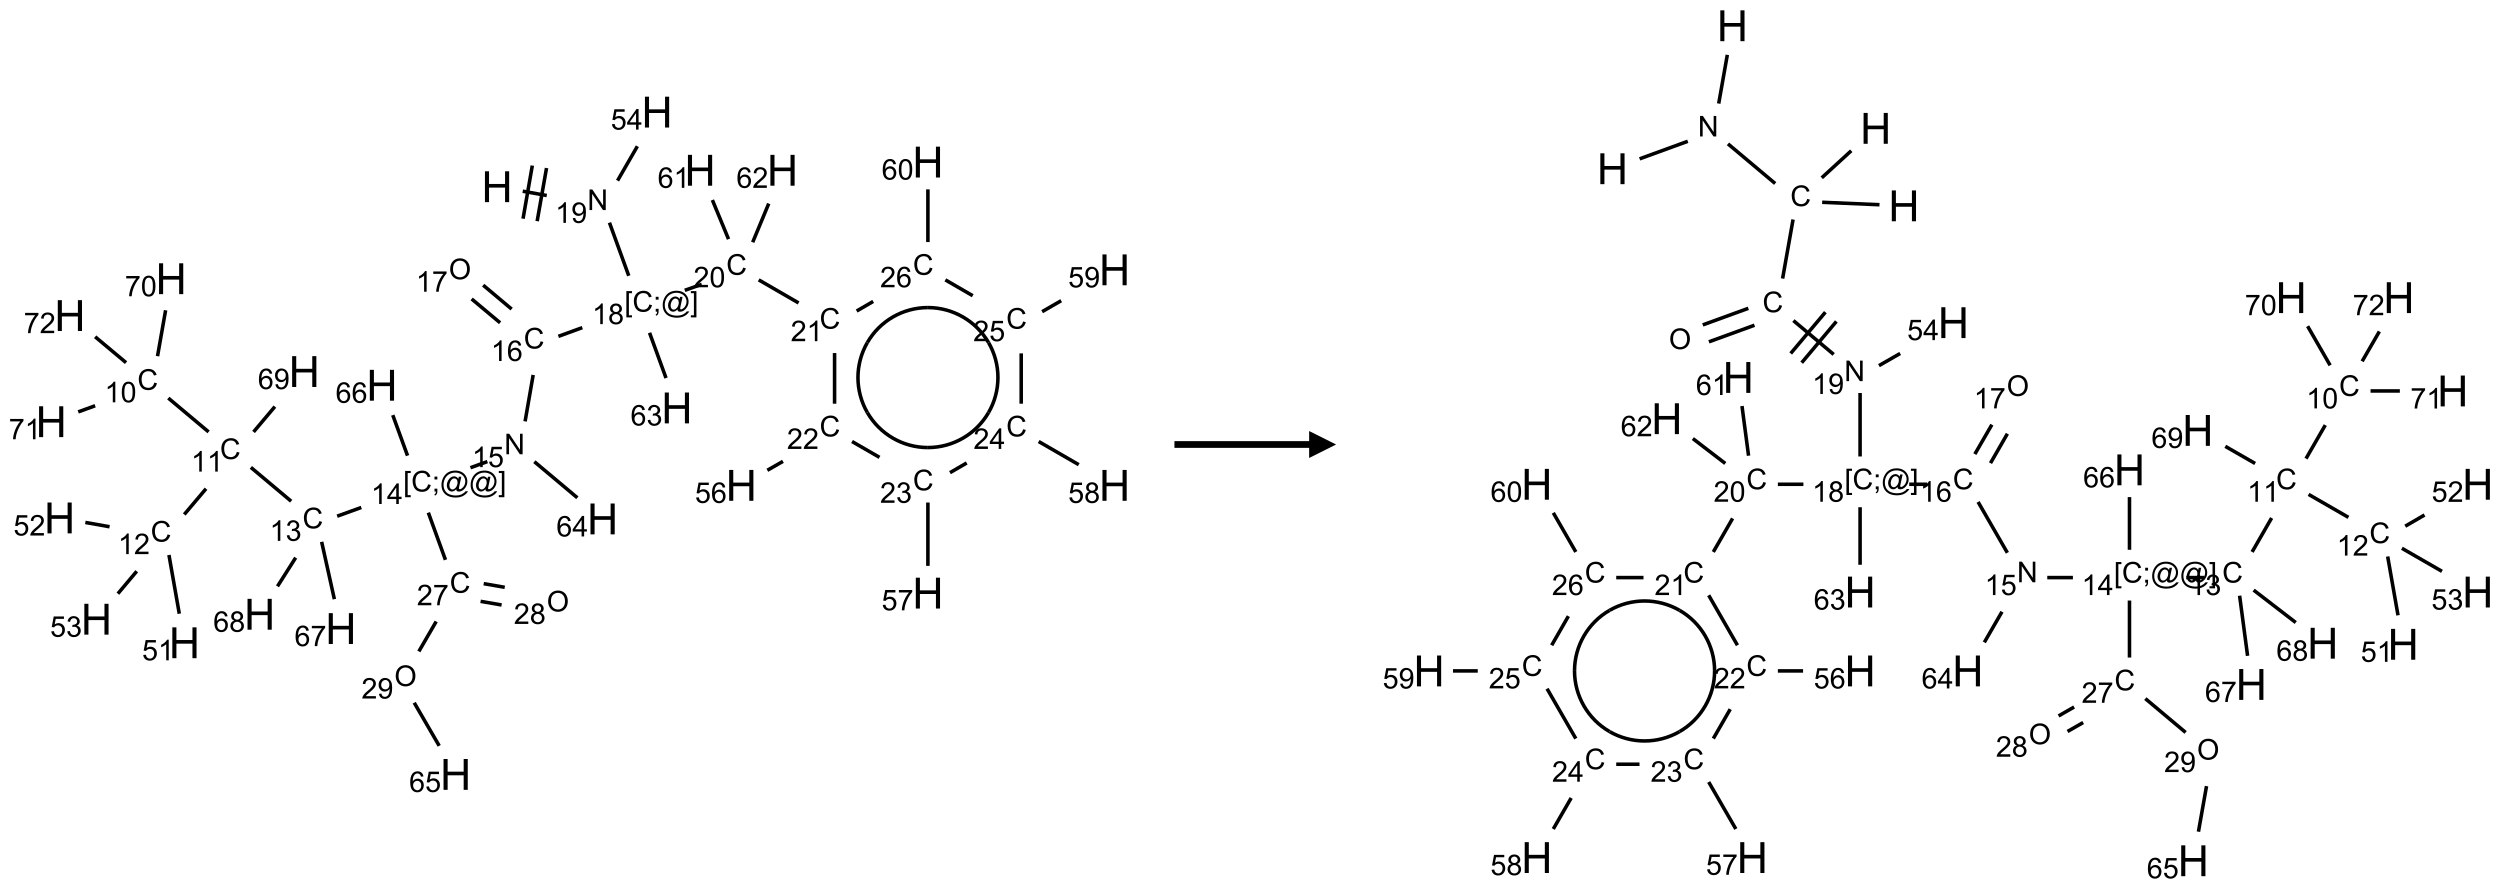 <?xml version="1.0" encoding="UTF-8"?>
<svg xmlns="http://www.w3.org/2000/svg" xmlns:xlink="http://www.w3.org/1999/xlink" width="928" height="330" viewBox="0 0 928 330">
<defs>
<g>
<g id="glyph-0-0">
<path d="M 2 0 L 2 -10 L 10 -10 L 10 0 Z M 2.25 -0.25 L 9.75 -0.25 L 9.75 -9.75 L 2.25 -9.75 Z M 2.25 -0.25 "/>
</g>
<g id="glyph-0-1">
<path d="M 1.281 0 L 1.281 -11.453 L 2.797 -11.453 L 2.797 -6.75 L 8.75 -6.75 L 8.75 -11.453 L 10.266 -11.453 L 10.266 0 L 8.75 0 L 8.75 -5.398 L 2.797 -5.398 L 2.797 0 Z M 1.281 0 "/>
</g>
<g id="glyph-1-0">
<path d="M 1.332 0 L 1.332 -6.668 L 6.668 -6.668 L 6.668 0 Z M 1.5 -0.168 L 6.5 -0.168 L 6.5 -6.5 L 1.5 -6.5 Z M 1.5 -0.168 "/>
</g>
<g id="glyph-1-1">
<path d="M 0.812 0 L 0.812 -7.637 L 1.848 -7.637 L 5.859 -1.641 L 5.859 -7.637 L 6.828 -7.637 L 6.828 0 L 5.793 0 L 1.781 -6 L 1.781 0 Z M 0.812 0 "/>
</g>
<g id="glyph-1-2">
<path d="M 3.973 0 L 3.035 0 L 3.035 -5.973 C 2.809 -5.758 2.516 -5.543 2.148 -5.328 C 1.781 -5.113 1.453 -4.953 1.16 -4.844 L 1.16 -5.75 C 1.684 -5.996 2.145 -6.297 2.535 -6.645 C 2.93 -6.996 3.207 -7.336 3.371 -7.668 L 3.973 -7.668 Z M 3.973 0 "/>
</g>
<g id="glyph-1-3">
<path d="M 0.582 -1.766 L 1.484 -1.848 C 1.562 -1.426 1.707 -1.117 1.922 -0.926 C 2.137 -0.734 2.414 -0.641 2.75 -0.641 C 3.039 -0.641 3.289 -0.707 3.508 -0.84 C 3.727 -0.973 3.902 -1.148 4.043 -1.367 C 4.18 -1.586 4.297 -1.887 4.391 -2.262 C 4.484 -2.637 4.531 -3.016 4.531 -3.406 C 4.531 -3.449 4.531 -3.512 4.527 -3.594 C 4.34 -3.297 4.082 -3.055 3.758 -2.867 C 3.434 -2.68 3.082 -2.59 2.703 -2.59 C 2.07 -2.59 1.535 -2.816 1.098 -3.277 C 0.66 -3.734 0.441 -4.34 0.441 -5.09 C 0.441 -5.863 0.672 -6.484 1.129 -6.957 C 1.586 -7.43 2.156 -7.668 2.844 -7.668 C 3.34 -7.668 3.793 -7.531 4.207 -7.266 C 4.617 -7 4.93 -6.617 5.145 -6.121 C 5.355 -5.629 5.465 -4.91 5.465 -3.973 C 5.465 -2.996 5.359 -2.223 5.145 -1.645 C 4.934 -1.066 4.617 -0.625 4.199 -0.324 C 3.781 -0.02 3.293 0.129 2.73 0.129 C 2.133 0.129 1.645 -0.035 1.266 -0.367 C 0.887 -0.699 0.66 -1.164 0.582 -1.766 Z M 4.422 -5.137 C 4.422 -5.676 4.277 -6.102 3.992 -6.418 C 3.707 -6.734 3.359 -6.891 2.957 -6.891 C 2.543 -6.891 2.18 -6.719 1.871 -6.379 C 1.562 -6.039 1.406 -5.598 1.406 -5.059 C 1.406 -4.57 1.555 -4.176 1.848 -3.871 C 2.141 -3.566 2.5 -3.418 2.934 -3.418 C 3.367 -3.418 3.723 -3.57 4.004 -3.871 C 4.281 -4.176 4.422 -4.598 4.422 -5.137 Z M 4.422 -5.137 "/>
</g>
<g id="glyph-1-4">
<path d="M 0.723 2.121 L 0.723 -7.637 L 2.793 -7.637 L 2.793 -6.859 L 1.66 -6.859 L 1.66 1.344 L 2.793 1.344 L 2.793 2.121 Z M 0.723 2.121 "/>
</g>
<g id="glyph-1-5">
<path d="M 6.27 -2.676 L 7.281 -2.422 C 7.07 -1.594 6.688 -0.961 6.137 -0.523 C 5.586 -0.086 4.914 0.129 4.121 0.129 C 3.297 0.129 2.629 -0.039 2.113 -0.371 C 1.598 -0.707 1.203 -1.191 0.934 -1.828 C 0.664 -2.465 0.531 -3.145 0.531 -3.875 C 0.531 -4.672 0.684 -5.363 0.988 -5.957 C 1.293 -6.547 1.723 -6.996 2.285 -7.305 C 2.844 -7.613 3.461 -7.766 4.137 -7.766 C 4.898 -7.766 5.543 -7.57 6.062 -7.184 C 6.582 -6.793 6.945 -6.246 7.152 -5.543 L 6.156 -5.309 C 5.98 -5.863 5.723 -6.266 5.387 -6.52 C 5.051 -6.773 4.625 -6.902 4.113 -6.902 C 3.527 -6.902 3.039 -6.762 2.645 -6.48 C 2.25 -6.199 1.973 -5.82 1.812 -5.348 C 1.652 -4.871 1.574 -4.383 1.574 -3.879 C 1.574 -3.23 1.668 -2.664 1.855 -2.18 C 2.047 -1.695 2.34 -1.332 2.738 -1.094 C 3.137 -0.855 3.57 -0.734 4.035 -0.734 C 4.602 -0.734 5.082 -0.898 5.473 -1.223 C 5.867 -1.551 6.133 -2.035 6.27 -2.676 Z M 6.27 -2.676 "/>
</g>
<g id="glyph-1-6">
<path d="M 0.949 -4.465 L 0.949 -5.531 L 2.016 -5.531 L 2.016 -4.465 Z M 0.949 0 L 0.949 -1.066 L 2.016 -1.066 L 2.016 0 C 2.016 0.391 1.945 0.711 1.809 0.949 C 1.668 1.191 1.449 1.379 1.145 1.512 L 0.887 1.109 C 1.082 1.023 1.23 0.895 1.324 0.727 C 1.418 0.559 1.469 0.316 1.48 0 Z M 0.949 0 "/>
</g>
<g id="glyph-1-7">
<path d="M 6.047 -0.848 C 5.82 -0.59 5.57 -0.379 5.289 -0.223 C 5.008 -0.062 4.73 0.016 4.449 0.016 C 4.141 0.016 3.84 -0.074 3.547 -0.254 C 3.254 -0.434 3.02 -0.715 2.836 -1.09 C 2.652 -1.465 2.562 -1.875 2.562 -2.324 C 2.562 -2.875 2.703 -3.43 2.988 -3.98 C 3.27 -4.535 3.621 -4.953 4.043 -5.23 C 4.461 -5.508 4.871 -5.645 5.266 -5.645 C 5.566 -5.645 5.855 -5.566 6.129 -5.41 C 6.402 -5.25 6.641 -5.012 6.84 -4.688 L 7.016 -5.496 L 7.949 -5.496 L 7.199 -2 C 7.094 -1.516 7.043 -1.246 7.043 -1.191 C 7.043 -1.098 7.078 -1.02 7.148 -0.949 C 7.219 -0.883 7.305 -0.848 7.406 -0.848 C 7.59 -0.848 7.832 -0.953 8.129 -1.168 C 8.527 -1.445 8.84 -1.816 9.07 -2.285 C 9.301 -2.75 9.418 -3.234 9.418 -3.73 C 9.418 -4.309 9.27 -4.852 8.973 -5.355 C 8.676 -5.859 8.23 -6.262 7.645 -6.562 C 7.055 -6.863 6.406 -7.016 5.691 -7.016 C 4.879 -7.016 4.137 -6.824 3.465 -6.445 C 2.793 -6.066 2.273 -5.52 1.902 -4.809 C 1.535 -4.098 1.348 -3.34 1.348 -2.527 C 1.348 -1.676 1.535 -0.941 1.902 -0.328 C 2.273 0.285 2.809 0.742 3.508 1.035 C 4.207 1.328 4.984 1.473 5.832 1.473 C 6.742 1.473 7.504 1.32 8.121 1.016 C 8.734 0.711 9.195 0.34 9.5 -0.098 L 10.441 -0.098 C 10.266 0.266 9.961 0.637 9.531 1.016 C 9.102 1.395 8.59 1.695 7.996 1.914 C 7.402 2.133 6.688 2.246 5.848 2.246 C 5.078 2.246 4.367 2.145 3.715 1.949 C 3.066 1.75 2.512 1.453 2.051 1.055 C 1.594 0.656 1.25 0.199 1.016 -0.316 C 0.723 -0.973 0.578 -1.684 0.578 -2.441 C 0.578 -3.289 0.75 -4.098 1.098 -4.863 C 1.523 -5.805 2.125 -6.527 2.902 -7.027 C 3.684 -7.527 4.629 -7.777 5.738 -7.777 C 6.602 -7.777 7.375 -7.602 8.059 -7.246 C 8.746 -6.895 9.285 -6.371 9.684 -5.672 C 10.02 -5.07 10.188 -4.418 10.188 -3.715 C 10.188 -2.707 9.832 -1.812 9.125 -1.031 C 8.492 -0.328 7.801 0.02 7.051 0.02 C 6.812 0.02 6.617 -0.016 6.473 -0.09 C 6.324 -0.16 6.215 -0.266 6.145 -0.402 C 6.102 -0.488 6.066 -0.637 6.047 -0.848 Z M 3.527 -2.262 C 3.527 -1.785 3.641 -1.414 3.863 -1.152 C 4.09 -0.887 4.348 -0.754 4.641 -0.754 C 4.836 -0.754 5.039 -0.812 5.254 -0.93 C 5.469 -1.047 5.676 -1.219 5.871 -1.449 C 6.066 -1.676 6.23 -1.969 6.355 -2.32 C 6.48 -2.672 6.543 -3.027 6.543 -3.379 C 6.543 -3.852 6.426 -4.219 6.191 -4.48 C 5.957 -4.738 5.672 -4.871 5.332 -4.871 C 5.109 -4.871 4.902 -4.812 4.707 -4.699 C 4.512 -4.586 4.32 -4.406 4.137 -4.156 C 3.953 -3.906 3.805 -3.602 3.691 -3.246 C 3.582 -2.887 3.527 -2.559 3.527 -2.262 Z M 3.527 -2.262 "/>
</g>
<g id="glyph-1-8">
<path d="M 2.27 2.121 L 0.203 2.121 L 0.203 1.344 L 1.332 1.344 L 1.332 -6.859 L 0.203 -6.859 L 0.203 -7.637 L 2.27 -7.637 Z M 2.27 2.121 "/>
</g>
<g id="glyph-1-9">
<path d="M 1.887 -4.141 C 1.496 -4.281 1.207 -4.484 1.02 -4.75 C 0.832 -5.016 0.738 -5.328 0.738 -5.699 C 0.738 -6.254 0.938 -6.719 1.34 -7.098 C 1.738 -7.477 2.27 -7.668 2.934 -7.668 C 3.598 -7.668 4.137 -7.473 4.543 -7.086 C 4.949 -6.699 5.152 -6.227 5.152 -5.672 C 5.152 -5.316 5.059 -5.008 4.871 -4.746 C 4.688 -4.484 4.406 -4.281 4.027 -4.141 C 4.496 -3.988 4.852 -3.742 5.098 -3.402 C 5.34 -3.062 5.465 -2.656 5.465 -2.184 C 5.465 -1.531 5.234 -0.98 4.77 -0.535 C 4.309 -0.09 3.703 0.129 2.949 0.129 C 2.195 0.129 1.586 -0.094 1.125 -0.539 C 0.664 -0.984 0.434 -1.543 0.434 -2.207 C 0.434 -2.703 0.559 -3.121 0.809 -3.457 C 1.062 -3.793 1.422 -4.02 1.887 -4.141 Z M 1.699 -5.73 C 1.699 -5.367 1.812 -5.074 2.047 -4.844 C 2.281 -4.613 2.582 -4.5 2.953 -4.5 C 3.312 -4.5 3.609 -4.613 3.84 -4.84 C 4.07 -5.066 4.188 -5.348 4.188 -5.676 C 4.188 -6.02 4.07 -6.309 3.832 -6.543 C 3.594 -6.777 3.297 -6.895 2.941 -6.895 C 2.586 -6.895 2.289 -6.781 2.051 -6.551 C 1.816 -6.324 1.699 -6.047 1.699 -5.73 Z M 1.395 -2.203 C 1.395 -1.938 1.461 -1.676 1.586 -1.426 C 1.711 -1.176 1.902 -0.984 2.152 -0.848 C 2.402 -0.711 2.672 -0.641 2.957 -0.641 C 3.406 -0.641 3.777 -0.785 4.066 -1.074 C 4.359 -1.363 4.504 -1.727 4.504 -2.172 C 4.504 -2.625 4.355 -2.996 4.055 -3.293 C 3.754 -3.586 3.379 -3.734 2.926 -3.734 C 2.484 -3.734 2.121 -3.59 1.832 -3.297 C 1.543 -3.004 1.395 -2.641 1.395 -2.203 Z M 1.395 -2.203 "/>
</g>
<g id="glyph-1-10">
<path d="M 5.309 -5.766 L 4.375 -5.691 C 4.293 -6.059 4.172 -6.328 4.02 -6.496 C 3.766 -6.762 3.453 -6.895 3.082 -6.895 C 2.785 -6.895 2.523 -6.812 2.297 -6.645 C 2 -6.43 1.77 -6.117 1.598 -5.703 C 1.43 -5.289 1.34 -4.703 1.332 -3.938 C 1.559 -4.281 1.836 -4.535 2.16 -4.703 C 2.488 -4.871 2.828 -4.953 3.188 -4.953 C 3.812 -4.953 4.344 -4.723 4.785 -4.262 C 5.223 -3.801 5.441 -3.207 5.441 -2.48 C 5.441 -2 5.34 -1.555 5.133 -1.145 C 4.926 -0.73 4.641 -0.418 4.281 -0.199 C 3.922 0.02 3.512 0.129 3.051 0.129 C 2.27 0.129 1.633 -0.156 1.141 -0.73 C 0.648 -1.305 0.402 -2.254 0.402 -3.574 C 0.402 -5.051 0.672 -6.121 1.219 -6.793 C 1.695 -7.375 2.336 -7.668 3.141 -7.668 C 3.742 -7.668 4.234 -7.5 4.617 -7.16 C 5 -6.824 5.23 -6.359 5.309 -5.766 Z M 1.48 -2.473 C 1.48 -2.152 1.547 -1.844 1.684 -1.547 C 1.82 -1.25 2.016 -1.027 2.262 -0.871 C 2.508 -0.719 2.766 -0.641 3.035 -0.641 C 3.434 -0.641 3.773 -0.801 4.059 -1.121 C 4.344 -1.441 4.484 -1.875 4.484 -2.422 C 4.484 -2.949 4.344 -3.367 4.062 -3.668 C 3.781 -3.973 3.426 -4.125 3 -4.125 C 2.578 -4.125 2.219 -3.973 1.922 -3.668 C 1.625 -3.363 1.48 -2.969 1.48 -2.473 Z M 1.48 -2.473 "/>
</g>
<g id="glyph-1-11">
<path d="M 0.441 -2 L 1.426 -2.082 C 1.5 -1.605 1.668 -1.242 1.934 -1.004 C 2.199 -0.762 2.52 -0.641 2.895 -0.641 C 3.348 -0.641 3.73 -0.812 4.043 -1.152 C 4.355 -1.492 4.512 -1.941 4.512 -2.504 C 4.512 -3.039 4.359 -3.461 4.059 -3.77 C 3.758 -4.078 3.367 -4.234 2.879 -4.234 C 2.578 -4.234 2.305 -4.164 2.062 -4.027 C 1.82 -3.891 1.629 -3.715 1.488 -3.496 L 0.609 -3.609 L 1.348 -7.531 L 5.145 -7.531 L 5.145 -6.637 L 2.098 -6.637 L 1.688 -4.582 C 2.145 -4.902 2.625 -5.062 3.129 -5.062 C 3.797 -5.062 4.359 -4.832 4.816 -4.371 C 5.277 -3.91 5.504 -3.312 5.504 -2.59 C 5.504 -1.898 5.305 -1.301 4.902 -0.797 C 4.41 -0.18 3.742 0.129 2.895 0.129 C 2.199 0.129 1.633 -0.062 1.195 -0.453 C 0.758 -0.844 0.504 -1.359 0.441 -2 Z M 0.441 -2 "/>
</g>
<g id="glyph-1-12">
<path d="M 3.449 0 L 3.449 -1.828 L 0.137 -1.828 L 0.137 -2.688 L 3.621 -7.637 L 4.387 -7.637 L 4.387 -2.688 L 5.418 -2.688 L 5.418 -1.828 L 4.387 -1.828 L 4.387 0 Z M 3.449 -2.688 L 3.449 -6.129 L 1.059 -2.688 Z M 3.449 -2.688 "/>
</g>
<g id="glyph-1-13">
<path d="M 0.449 -2.016 L 1.387 -2.141 C 1.492 -1.609 1.676 -1.227 1.934 -0.992 C 2.191 -0.758 2.508 -0.641 2.879 -0.641 C 3.32 -0.641 3.695 -0.793 3.996 -1.098 C 4.301 -1.402 4.453 -1.781 4.453 -2.234 C 4.453 -2.664 4.312 -3.02 4.031 -3.301 C 3.75 -3.578 3.391 -3.719 2.957 -3.719 C 2.781 -3.719 2.562 -3.684 2.297 -3.613 L 2.402 -4.438 C 2.465 -4.43 2.516 -4.426 2.551 -4.426 C 2.949 -4.426 3.312 -4.531 3.629 -4.738 C 3.949 -4.949 4.109 -5.27 4.109 -5.703 C 4.109 -6.047 3.992 -6.332 3.762 -6.559 C 3.527 -6.785 3.227 -6.895 2.859 -6.895 C 2.496 -6.895 2.191 -6.781 1.949 -6.551 C 1.707 -6.324 1.547 -5.98 1.48 -5.52 L 0.543 -5.688 C 0.656 -6.316 0.918 -6.805 1.324 -7.148 C 1.73 -7.492 2.234 -7.668 2.84 -7.668 C 3.254 -7.668 3.641 -7.578 3.988 -7.398 C 4.34 -7.219 4.609 -6.977 4.793 -6.668 C 4.98 -6.359 5.074 -6.031 5.074 -5.684 C 5.074 -5.352 4.984 -5.051 4.809 -4.781 C 4.629 -4.512 4.367 -4.297 4.02 -4.137 C 4.473 -4.031 4.824 -3.816 5.074 -3.488 C 5.324 -3.16 5.449 -2.75 5.449 -2.254 C 5.449 -1.59 5.203 -1.023 4.719 -0.559 C 4.234 -0.098 3.617 0.137 2.875 0.137 C 2.203 0.137 1.648 -0.062 1.207 -0.465 C 0.762 -0.863 0.512 -1.379 0.449 -2.016 Z M 0.449 -2.016 "/>
</g>
<g id="glyph-1-14">
<path d="M 0.441 -3.766 C 0.441 -4.668 0.535 -5.395 0.723 -5.945 C 0.906 -6.496 1.184 -6.922 1.551 -7.219 C 1.918 -7.516 2.375 -7.668 2.934 -7.668 C 3.344 -7.668 3.703 -7.586 4.012 -7.418 C 4.32 -7.254 4.574 -7.016 4.777 -6.707 C 4.977 -6.395 5.137 -6.016 5.25 -5.57 C 5.363 -5.125 5.422 -4.523 5.422 -3.766 C 5.422 -2.871 5.328 -2.148 5.145 -1.598 C 4.961 -1.047 4.688 -0.621 4.32 -0.32 C 3.953 -0.02 3.492 0.129 2.934 0.129 C 2.195 0.129 1.617 -0.133 1.199 -0.66 C 0.695 -1.297 0.441 -2.332 0.441 -3.766 Z M 1.406 -3.766 C 1.406 -2.512 1.555 -1.68 1.848 -1.262 C 2.141 -0.848 2.5 -0.641 2.934 -0.641 C 3.363 -0.641 3.727 -0.848 4.02 -1.266 C 4.312 -1.684 4.457 -2.516 4.457 -3.766 C 4.457 -5.023 4.312 -5.859 4.02 -6.27 C 3.727 -6.684 3.359 -6.891 2.922 -6.891 C 2.492 -6.891 2.148 -6.707 1.891 -6.344 C 1.566 -5.879 1.406 -5.02 1.406 -3.766 Z M 1.406 -3.766 "/>
</g>
<g id="glyph-1-15">
<path d="M 0.504 -6.637 L 0.504 -7.535 L 5.449 -7.535 L 5.449 -6.809 C 4.961 -6.289 4.48 -5.602 4.004 -4.746 C 3.527 -3.887 3.156 -3.004 2.895 -2.098 C 2.707 -1.461 2.59 -0.762 2.535 0 L 1.574 0 C 1.582 -0.602 1.703 -1.328 1.926 -2.176 C 2.152 -3.027 2.477 -3.848 2.898 -4.637 C 3.32 -5.426 3.77 -6.094 4.246 -6.637 Z M 0.504 -6.637 "/>
</g>
<g id="glyph-1-16">
<path d="M 5.371 -0.902 L 5.371 0 L 0.324 0 C 0.316 -0.227 0.352 -0.441 0.434 -0.652 C 0.562 -0.996 0.766 -1.332 1.051 -1.668 C 1.332 -2 1.742 -2.387 2.277 -2.824 C 3.105 -3.504 3.668 -4.043 3.957 -4.441 C 4.25 -4.84 4.395 -5.215 4.395 -5.566 C 4.395 -5.938 4.262 -6.254 3.996 -6.508 C 3.73 -6.762 3.387 -6.891 2.957 -6.891 C 2.508 -6.891 2.145 -6.754 1.875 -6.484 C 1.605 -6.215 1.469 -5.84 1.465 -5.359 L 0.5 -5.457 C 0.566 -6.176 0.812 -6.727 1.246 -7.102 C 1.676 -7.477 2.254 -7.668 2.98 -7.668 C 3.711 -7.668 4.293 -7.465 4.719 -7.059 C 5.145 -6.652 5.359 -6.148 5.359 -5.547 C 5.359 -5.242 5.297 -4.941 5.172 -4.645 C 5.047 -4.352 4.84 -4.039 4.551 -3.715 C 4.262 -3.387 3.777 -2.938 3.105 -2.371 C 2.543 -1.898 2.18 -1.578 2.02 -1.41 C 1.859 -1.242 1.73 -1.07 1.625 -0.902 Z M 5.371 -0.902 "/>
</g>
<g id="glyph-1-17">
<path d="M 0.516 -3.719 C 0.516 -4.984 0.855 -5.977 1.535 -6.695 C 2.215 -7.414 3.094 -7.77 4.172 -7.77 C 4.875 -7.77 5.512 -7.602 6.078 -7.266 C 6.645 -6.93 7.074 -6.461 7.371 -5.855 C 7.668 -5.254 7.816 -4.57 7.816 -3.809 C 7.816 -3.035 7.66 -2.34 7.348 -1.73 C 7.035 -1.117 6.594 -0.656 6.02 -0.34 C 5.449 -0.027 4.828 0.129 4.168 0.129 C 3.449 0.129 2.805 -0.043 2.238 -0.391 C 1.672 -0.738 1.246 -1.211 0.953 -1.812 C 0.66 -2.414 0.516 -3.047 0.516 -3.719 Z M 1.559 -3.703 C 1.559 -2.781 1.805 -2.059 2.301 -1.527 C 2.793 -1 3.414 -0.734 4.16 -0.734 C 4.922 -0.734 5.547 -1 6.039 -1.535 C 6.531 -2.07 6.777 -2.828 6.777 -3.812 C 6.777 -4.434 6.672 -4.977 6.461 -5.441 C 6.25 -5.902 5.945 -6.262 5.539 -6.52 C 5.133 -6.773 4.68 -6.902 4.176 -6.902 C 3.461 -6.902 2.848 -6.656 2.332 -6.164 C 1.816 -5.672 1.559 -4.852 1.559 -3.703 Z M 1.559 -3.703 "/>
</g>
</g>
</defs>
<path fill="none" stroke-width="0.033" stroke-linecap="butt" stroke-linejoin="miter" stroke="rgb(0%, 0%, 0%)" stroke-opacity="1" stroke-miterlimit="10" d="M 4.376 0.734 L 4.599 0.774 " transform="matrix(40, 0, 0, 40, 18.994, 41.613)"/>
<path fill="none" stroke-width="0.033" stroke-linecap="butt" stroke-linejoin="miter" stroke="rgb(0%, 0%, 0%)" stroke-opacity="1" stroke-miterlimit="10" d="M 4.51 1.012 L 4.597 0.519 " transform="matrix(40, 0, 0, 40, 18.994, 41.613)"/>
<path fill="none" stroke-width="0.033" stroke-linecap="butt" stroke-linejoin="miter" stroke="rgb(0%, 0%, 0%)" stroke-opacity="1" stroke-miterlimit="10" d="M 4.379 0.989 L 4.465 0.496 " transform="matrix(40, 0, 0, 40, 18.994, 41.613)"/>
<path fill="none" stroke-width="0.033" stroke-linecap="butt" stroke-linejoin="miter" stroke="rgb(0%, 0%, 0%)" stroke-opacity="1" stroke-miterlimit="10" d="M 5.181 1.026 L 5.36 1.519 " transform="matrix(40, 0, 0, 40, 18.994, 41.613)"/>
<path fill="none" stroke-width="0.033" stroke-linecap="butt" stroke-linejoin="miter" stroke="rgb(0%, 0%, 0%)" stroke-opacity="1" stroke-miterlimit="10" d="M 4.929 2 L 4.707 2.081 " transform="matrix(40, 0, 0, 40, 18.994, 41.613)"/>
<path fill="none" stroke-width="0.033" stroke-linecap="butt" stroke-linejoin="miter" stroke="rgb(0%, 0%, 0%)" stroke-opacity="1" stroke-miterlimit="10" d="M 4.473 2.439 L 4.398 2.87 " transform="matrix(40, 0, 0, 40, 18.994, 41.613)"/>
<path fill="none" stroke-width="0.033" stroke-linecap="butt" stroke-linejoin="miter" stroke="rgb(0%, 0%, 0%)" stroke-opacity="1" stroke-miterlimit="10" d="M 4.048 3.243 L 3.891 3.3 " transform="matrix(40, 0, 0, 40, 18.994, 41.613)"/>
<path fill="none" stroke-width="0.033" stroke-linecap="butt" stroke-linejoin="miter" stroke="rgb(0%, 0%, 0%)" stroke-opacity="1" stroke-miterlimit="10" d="M 2.878 3.669 L 2.654 3.75 " transform="matrix(40, 0, 0, 40, 18.994, 41.613)"/>
<path fill="none" stroke-width="0.033" stroke-linecap="butt" stroke-linejoin="miter" stroke="rgb(0%, 0%, 0%)" stroke-opacity="1" stroke-miterlimit="10" d="M 2.227 3.611 L 1.853 3.297 " transform="matrix(40, 0, 0, 40, 18.994, 41.613)"/>
<path fill="none" stroke-width="0.033" stroke-linecap="butt" stroke-linejoin="miter" stroke="rgb(0%, 0%, 0%)" stroke-opacity="1" stroke-miterlimit="10" d="M 1.461 2.968 L 1.087 2.654 " transform="matrix(40, 0, 0, 40, 18.994, 41.613)"/>
<path fill="none" stroke-width="0.033" stroke-linecap="butt" stroke-linejoin="miter" stroke="rgb(0%, 0%, 0%)" stroke-opacity="1" stroke-miterlimit="10" d="M 0.987 2.265 L 1.062 1.839 " transform="matrix(40, 0, 0, 40, 18.994, 41.613)"/>
<path fill="none" stroke-width="0.033" stroke-linecap="butt" stroke-linejoin="miter" stroke="rgb(0%, 0%, 0%)" stroke-opacity="1" stroke-miterlimit="10" d="M 0.408 2.725 L 0.251 2.782 " transform="matrix(40, 0, 0, 40, 18.994, 41.613)"/>
<path fill="none" stroke-width="0.033" stroke-linecap="butt" stroke-linejoin="miter" stroke="rgb(0%, 0%, 0%)" stroke-opacity="1" stroke-miterlimit="10" d="M 0.695 2.325 L 0.408 2.085 " transform="matrix(40, 0, 0, 40, 18.994, 41.613)"/>
<path fill="none" stroke-width="0.033" stroke-linecap="butt" stroke-linejoin="miter" stroke="rgb(0%, 0%, 0%)" stroke-opacity="1" stroke-miterlimit="10" d="M 1.437 3.495 L 1.235 3.734 " transform="matrix(40, 0, 0, 40, 18.994, 41.613)"/>
<path fill="none" stroke-width="0.033" stroke-linecap="butt" stroke-linejoin="miter" stroke="rgb(0%, 0%, 0%)" stroke-opacity="1" stroke-miterlimit="10" d="M 1.093 4.11 L 1.189 4.655 " transform="matrix(40, 0, 0, 40, 18.994, 41.613)"/>
<path fill="none" stroke-width="0.033" stroke-linecap="butt" stroke-linejoin="miter" stroke="rgb(0%, 0%, 0%)" stroke-opacity="1" stroke-miterlimit="10" d="M 0.542 3.848 L 0.317 3.808 " transform="matrix(40, 0, 0, 40, 18.994, 41.613)"/>
<path fill="none" stroke-width="0.033" stroke-linecap="butt" stroke-linejoin="miter" stroke="rgb(0%, 0%, 0%)" stroke-opacity="1" stroke-miterlimit="10" d="M 0.794 4.261 L 0.619 4.469 " transform="matrix(40, 0, 0, 40, 18.994, 41.613)"/>
<path fill="none" stroke-width="0.033" stroke-linecap="butt" stroke-linejoin="miter" stroke="rgb(0%, 0%, 0%)" stroke-opacity="1" stroke-miterlimit="10" d="M 1.878 2.968 L 2.076 2.733 " transform="matrix(40, 0, 0, 40, 18.994, 41.613)"/>
<path fill="none" stroke-width="0.033" stroke-linecap="butt" stroke-linejoin="miter" stroke="rgb(0%, 0%, 0%)" stroke-opacity="1" stroke-miterlimit="10" d="M 2.51 3.988 L 2.628 4.52 " transform="matrix(40, 0, 0, 40, 18.994, 41.613)"/>
<path fill="none" stroke-width="0.033" stroke-linecap="butt" stroke-linejoin="miter" stroke="rgb(0%, 0%, 0%)" stroke-opacity="1" stroke-miterlimit="10" d="M 2.269 4.135 L 2.1 4.401 " transform="matrix(40, 0, 0, 40, 18.994, 41.613)"/>
<path fill="none" stroke-width="0.033" stroke-linecap="butt" stroke-linejoin="miter" stroke="rgb(0%, 0%, 0%)" stroke-opacity="1" stroke-miterlimit="10" d="M 3.5 3.717 L 3.659 4.155 " transform="matrix(40, 0, 0, 40, 18.994, 41.613)"/>
<path fill="none" stroke-width="0.033" stroke-linecap="butt" stroke-linejoin="miter" stroke="rgb(0%, 0%, 0%)" stroke-opacity="1" stroke-miterlimit="10" d="M 3.985 4.54 L 4.18 4.574 " transform="matrix(40, 0, 0, 40, 18.994, 41.613)"/>
<path fill="none" stroke-width="0.033" stroke-linecap="butt" stroke-linejoin="miter" stroke="rgb(0%, 0%, 0%)" stroke-opacity="1" stroke-miterlimit="10" d="M 4.014 4.376 L 4.209 4.41 " transform="matrix(40, 0, 0, 40, 18.994, 41.613)"/>
<path fill="none" stroke-width="0.033" stroke-linecap="butt" stroke-linejoin="miter" stroke="rgb(0%, 0%, 0%)" stroke-opacity="1" stroke-miterlimit="10" d="M 3.573 4.727 L 3.412 5.005 " transform="matrix(40, 0, 0, 40, 18.994, 41.613)"/>
<path fill="none" stroke-width="0.033" stroke-linecap="butt" stroke-linejoin="miter" stroke="rgb(0%, 0%, 0%)" stroke-opacity="1" stroke-miterlimit="10" d="M 3.369 5.481 L 3.601 5.881 " transform="matrix(40, 0, 0, 40, 18.994, 41.613)"/>
<path fill="none" stroke-width="0.033" stroke-linecap="butt" stroke-linejoin="miter" stroke="rgb(0%, 0%, 0%)" stroke-opacity="1" stroke-miterlimit="10" d="M 3.307 3.188 L 3.17 2.812 " transform="matrix(40, 0, 0, 40, 18.994, 41.613)"/>
<path fill="none" stroke-width="0.033" stroke-linecap="butt" stroke-linejoin="miter" stroke="rgb(0%, 0%, 0%)" stroke-opacity="1" stroke-miterlimit="10" d="M 4.484 3.244 L 4.883 3.579 " transform="matrix(40, 0, 0, 40, 18.994, 41.613)"/>
<path fill="none" stroke-width="0.033" stroke-linecap="butt" stroke-linejoin="miter" stroke="rgb(0%, 0%, 0%)" stroke-opacity="1" stroke-miterlimit="10" d="M 4.273 1.828 L 4.009 1.606 " transform="matrix(40, 0, 0, 40, 18.994, 41.613)"/>
<path fill="none" stroke-width="0.033" stroke-linecap="butt" stroke-linejoin="miter" stroke="rgb(0%, 0%, 0%)" stroke-opacity="1" stroke-miterlimit="10" d="M 4.166 1.955 L 3.902 1.734 " transform="matrix(40, 0, 0, 40, 18.994, 41.613)"/>
<path fill="none" stroke-width="0.033" stroke-linecap="butt" stroke-linejoin="miter" stroke="rgb(0%, 0%, 0%)" stroke-opacity="1" stroke-miterlimit="10" d="M 5.88 1.654 L 6.037 1.598 " transform="matrix(40, 0, 0, 40, 18.994, 41.613)"/>
<path fill="none" stroke-width="0.033" stroke-linecap="butt" stroke-linejoin="miter" stroke="rgb(0%, 0%, 0%)" stroke-opacity="1" stroke-miterlimit="10" d="M 6.566 1.557 L 6.936 1.771 " transform="matrix(40, 0, 0, 40, 18.994, 41.613)"/>
<path fill="none" stroke-width="0.033" stroke-linecap="butt" stroke-linejoin="miter" stroke="rgb(0%, 0%, 0%)" stroke-opacity="1" stroke-miterlimit="10" d="M 7.27 2.236 L 7.27 2.706 " transform="matrix(40, 0, 0, 40, 18.994, 41.613)"/>
<path fill="none" stroke-width="0.033" stroke-linecap="butt" stroke-linejoin="miter" stroke="rgb(0%, 0%, 0%)" stroke-opacity="1" stroke-miterlimit="10" d="M 6.791 3.241 L 6.646 3.324 " transform="matrix(40, 0, 0, 40, 18.994, 41.613)"/>
<path fill="none" stroke-width="0.033" stroke-linecap="butt" stroke-linejoin="miter" stroke="rgb(0%, 0%, 0%)" stroke-opacity="1" stroke-miterlimit="10" d="M 7.432 3.057 L 7.687 3.204 " transform="matrix(40, 0, 0, 40, 18.994, 41.613)"/>
<path fill="none" stroke-width="0.033" stroke-linecap="butt" stroke-linejoin="miter" stroke="rgb(0%, 0%, 0%)" stroke-opacity="1" stroke-miterlimit="10" d="M 8.136 3.623 L 8.136 4.211 " transform="matrix(40, 0, 0, 40, 18.994, 41.613)"/>
<path fill="none" stroke-width="0.033" stroke-linecap="butt" stroke-linejoin="miter" stroke="rgb(0%, 0%, 0%)" stroke-opacity="1" stroke-miterlimit="10" d="M 8.341 3.346 L 8.496 3.256 " transform="matrix(40, 0, 0, 40, 18.994, 41.613)"/>
<path fill="none" stroke-width="0.033" stroke-linecap="butt" stroke-linejoin="miter" stroke="rgb(0%, 0%, 0%)" stroke-opacity="1" stroke-miterlimit="10" d="M 9.164 3.057 L 9.536 3.272 " transform="matrix(40, 0, 0, 40, 18.994, 41.613)"/>
<path fill="none" stroke-width="0.033" stroke-linecap="butt" stroke-linejoin="miter" stroke="rgb(0%, 0%, 0%)" stroke-opacity="1" stroke-miterlimit="10" d="M 9.002 2.706 L 9.002 2.239 " transform="matrix(40, 0, 0, 40, 18.994, 41.613)"/>
<path fill="none" stroke-width="0.033" stroke-linecap="butt" stroke-linejoin="miter" stroke="rgb(0%, 0%, 0%)" stroke-opacity="1" stroke-miterlimit="10" d="M 9.196 1.852 L 9.373 1.75 " transform="matrix(40, 0, 0, 40, 18.994, 41.613)"/>
<path fill="none" stroke-width="0.033" stroke-linecap="butt" stroke-linejoin="miter" stroke="rgb(0%, 0%, 0%)" stroke-opacity="1" stroke-miterlimit="10" d="M 8.552 1.704 L 8.298 1.557 " transform="matrix(40, 0, 0, 40, 18.994, 41.613)"/>
<path fill="none" stroke-width="0.033" stroke-linecap="butt" stroke-linejoin="miter" stroke="rgb(0%, 0%, 0%)" stroke-opacity="1" stroke-miterlimit="10" d="M 7.628 1.757 L 7.475 1.846 " transform="matrix(40, 0, 0, 40, 18.994, 41.613)"/>
<path fill="none" stroke-width="0.033" stroke-linecap="butt" stroke-linejoin="miter" stroke="rgb(0%, 0%, 0%)" stroke-opacity="1" stroke-miterlimit="10" d="M 8.136 1.206 L 8.136 0.717 " transform="matrix(40, 0, 0, 40, 18.994, 41.613)"/>
<path fill="none" stroke-width="0.033" stroke-linecap="butt" stroke-linejoin="miter" stroke="rgb(0%, 0%, 0%)" stroke-opacity="1" stroke-miterlimit="10" d="M 6.286 1.179 L 6.136 0.816 " transform="matrix(40, 0, 0, 40, 18.994, 41.613)"/>
<path fill="none" stroke-width="0.033" stroke-linecap="butt" stroke-linejoin="miter" stroke="rgb(0%, 0%, 0%)" stroke-opacity="1" stroke-miterlimit="10" d="M 6.51 1.208 L 6.659 0.849 " transform="matrix(40, 0, 0, 40, 18.994, 41.613)"/>
<path fill="none" stroke-width="0.033" stroke-linecap="butt" stroke-linejoin="miter" stroke="rgb(0%, 0%, 0%)" stroke-opacity="1" stroke-miterlimit="10" d="M 5.553 2.048 L 5.706 2.468 " transform="matrix(40, 0, 0, 40, 18.994, 41.613)"/>
<path fill="none" stroke-width="0.033" stroke-linecap="butt" stroke-linejoin="miter" stroke="rgb(0%, 0%, 0%)" stroke-opacity="1" stroke-miterlimit="10" d="M 5.256 0.636 L 5.44 0.317 " transform="matrix(40, 0, 0, 40, 18.994, 41.613)"/>
<path fill="none" stroke-width="0.033" stroke-linecap="butt" stroke-linejoin="miter" stroke="rgb(0%, 0%, 0%)" stroke-opacity="1" stroke-miterlimit="10" d="M 7.574 2.788 C 7.458 2.587 7.458 2.34 7.574 2.139 " transform="matrix(40, 0, 0, 40, 18.994, 41.613)"/>
<path fill="none" stroke-width="0.033" stroke-linecap="butt" stroke-linejoin="miter" stroke="rgb(0%, 0%, 0%)" stroke-opacity="1" stroke-miterlimit="10" d="M 8.136 3.113 C 7.904 3.113 7.69 2.989 7.574 2.788 " transform="matrix(40, 0, 0, 40, 18.994, 41.613)"/>
<path fill="none" stroke-width="0.033" stroke-linecap="butt" stroke-linejoin="miter" stroke="rgb(0%, 0%, 0%)" stroke-opacity="1" stroke-miterlimit="10" d="M 8.699 2.788 C 8.583 2.989 8.368 3.113 8.136 3.113 " transform="matrix(40, 0, 0, 40, 18.994, 41.613)"/>
<path fill="none" stroke-width="0.033" stroke-linecap="butt" stroke-linejoin="miter" stroke="rgb(0%, 0%, 0%)" stroke-opacity="1" stroke-miterlimit="10" d="M 8.699 2.139 C 8.815 2.34 8.815 2.587 8.699 2.788 " transform="matrix(40, 0, 0, 40, 18.994, 41.613)"/>
<path fill="none" stroke-width="0.033" stroke-linecap="butt" stroke-linejoin="miter" stroke="rgb(0%, 0%, 0%)" stroke-opacity="1" stroke-miterlimit="10" d="M 8.136 1.814 C 8.368 1.814 8.583 1.938 8.699 2.139 " transform="matrix(40, 0, 0, 40, 18.994, 41.613)"/>
<path fill="none" stroke-width="0.033" stroke-linecap="butt" stroke-linejoin="miter" stroke="rgb(0%, 0%, 0%)" stroke-opacity="1" stroke-miterlimit="10" d="M 7.574 2.139 C 7.69 1.938 7.904 1.814 8.136 1.814 " transform="matrix(40, 0, 0, 40, 18.994, 41.613)"/>
<g fill="rgb(0%, 0%, 0%)" fill-opacity="1">
<use xlink:href="#glyph-0-1" x="178.73" y="75.035"/>
</g>
<g fill="rgb(0%, 0%, 0%)" fill-opacity="1">
<use xlink:href="#glyph-1-1" x="218.02" y="77.965"/>
</g>
<g fill="rgb(0%, 0%, 0%)" fill-opacity="1">
<use xlink:href="#glyph-1-2" x="206.102" y="82.734"/>
<use xlink:href="#glyph-1-3" x="212.034" y="82.734"/>
</g>
<g fill="rgb(0%, 0%, 0%)" fill-opacity="1">
<use xlink:href="#glyph-1-4" x="231.785" y="115.695"/>
<use xlink:href="#glyph-1-5" x="234.749" y="115.695"/>
<use xlink:href="#glyph-1-6" x="242.452" y="115.695"/>
<use xlink:href="#glyph-1-7" x="245.415" y="115.695"/>
<use xlink:href="#glyph-1-8" x="256.243" y="115.695"/>
</g>
<g fill="rgb(0%, 0%, 0%)" fill-opacity="1">
<use xlink:href="#glyph-1-2" x="219.781" y="120.324"/>
<use xlink:href="#glyph-1-9" x="225.714" y="120.324"/>
</g>
<g fill="rgb(0%, 0%, 0%)" fill-opacity="1">
<use xlink:href="#glyph-1-5" x="194.395" y="129.367"/>
</g>
<g fill="rgb(0%, 0%, 0%)" fill-opacity="1">
<use xlink:href="#glyph-1-2" x="182.215" y="134.004"/>
<use xlink:href="#glyph-1-10" x="188.147" y="134.004"/>
</g>
<g fill="rgb(0%, 0%, 0%)" fill-opacity="1">
<use xlink:href="#glyph-1-1" x="187.168" y="168.629"/>
</g>
<g fill="rgb(0%, 0%, 0%)" fill-opacity="1">
<use xlink:href="#glyph-1-2" x="175.207" y="173.395"/>
<use xlink:href="#glyph-1-11" x="181.139" y="173.395"/>
</g>
<g fill="rgb(0%, 0%, 0%)" fill-opacity="1">
<use xlink:href="#glyph-1-4" x="149.664" y="182.449"/>
<use xlink:href="#glyph-1-5" x="152.628" y="182.449"/>
<use xlink:href="#glyph-1-6" x="160.331" y="182.449"/>
<use xlink:href="#glyph-1-7" x="163.294" y="182.449"/>
<use xlink:href="#glyph-1-7" x="174.122" y="182.449"/>
<use xlink:href="#glyph-1-8" x="184.951" y="182.449"/>
</g>
<g fill="rgb(0%, 0%, 0%)" fill-opacity="1">
<use xlink:href="#glyph-1-2" x="137.707" y="187.078"/>
<use xlink:href="#glyph-1-12" x="143.639" y="187.078"/>
</g>
<g fill="rgb(0%, 0%, 0%)" fill-opacity="1">
<use xlink:href="#glyph-1-5" x="112.273" y="196.121"/>
</g>
<g fill="rgb(0%, 0%, 0%)" fill-opacity="1">
<use xlink:href="#glyph-1-2" x="100.086" y="200.758"/>
<use xlink:href="#glyph-1-13" x="106.018" y="200.758"/>
</g>
<g fill="rgb(0%, 0%, 0%)" fill-opacity="1">
<use xlink:href="#glyph-1-5" x="81.633" y="170.41"/>
</g>
<g fill="rgb(0%, 0%, 0%)" fill-opacity="1">
<use xlink:href="#glyph-1-2" x="70.922" y="175.047"/>
<use xlink:href="#glyph-1-2" x="76.854" y="175.047"/>
</g>
<g fill="rgb(0%, 0%, 0%)" fill-opacity="1">
<use xlink:href="#glyph-1-5" x="50.988" y="144.699"/>
</g>
<g fill="rgb(0%, 0%, 0%)" fill-opacity="1">
<use xlink:href="#glyph-1-2" x="38.832" y="149.336"/>
<use xlink:href="#glyph-1-14" x="44.764" y="149.336"/>
</g>
<g fill="rgb(0%, 0%, 0%)" fill-opacity="1">
<use xlink:href="#glyph-0-1" x="57.754" y="109.188"/>
</g>
<g fill="rgb(0%, 0%, 0%)" fill-opacity="1">
<use xlink:href="#glyph-1-15" x="46.348" y="109.98"/>
<use xlink:href="#glyph-1-14" x="52.28" y="109.98"/>
</g>
<g fill="rgb(0%, 0%, 0%)" fill-opacity="1">
<use xlink:href="#glyph-0-1" x="13.223" y="162.262"/>
</g>
<g fill="rgb(0%, 0%, 0%)" fill-opacity="1">
<use xlink:href="#glyph-1-15" x="3.262" y="163.055"/>
<use xlink:href="#glyph-1-2" x="9.194" y="163.055"/>
</g>
<g fill="rgb(0%, 0%, 0%)" fill-opacity="1">
<use xlink:href="#glyph-0-1" x="20.168" y="122.871"/>
</g>
<g fill="rgb(0%, 0%, 0%)" fill-opacity="1">
<use xlink:href="#glyph-1-15" x="8.812" y="123.66"/>
<use xlink:href="#glyph-1-16" x="14.745" y="123.66"/>
</g>
<g fill="rgb(0%, 0%, 0%)" fill-opacity="1">
<use xlink:href="#glyph-1-5" x="55.918" y="201.051"/>
</g>
<g fill="rgb(0%, 0%, 0%)" fill-opacity="1">
<use xlink:href="#glyph-1-2" x="43.812" y="205.688"/>
<use xlink:href="#glyph-1-16" x="49.745" y="205.688"/>
</g>
<g fill="rgb(0%, 0%, 0%)" fill-opacity="1">
<use xlink:href="#glyph-0-1" x="62.688" y="244.328"/>
</g>
<g fill="rgb(0%, 0%, 0%)" fill-opacity="1">
<use xlink:href="#glyph-1-11" x="52.727" y="245.117"/>
<use xlink:href="#glyph-1-2" x="58.659" y="245.117"/>
</g>
<g fill="rgb(0%, 0%, 0%)" fill-opacity="1">
<use xlink:href="#glyph-0-1" x="16.348" y="197.988"/>
</g>
<g fill="rgb(0%, 0%, 0%)" fill-opacity="1">
<use xlink:href="#glyph-1-11" x="4.992" y="198.781"/>
<use xlink:href="#glyph-1-16" x="10.924" y="198.781"/>
</g>
<g fill="rgb(0%, 0%, 0%)" fill-opacity="1">
<use xlink:href="#glyph-0-1" x="30.027" y="235.578"/>
</g>
<g fill="rgb(0%, 0%, 0%)" fill-opacity="1">
<use xlink:href="#glyph-1-11" x="18.594" y="236.367"/>
<use xlink:href="#glyph-1-13" x="24.526" y="236.367"/>
</g>
<g fill="rgb(0%, 0%, 0%)" fill-opacity="1">
<use xlink:href="#glyph-0-1" x="107.164" y="143.652"/>
</g>
<g fill="rgb(0%, 0%, 0%)" fill-opacity="1">
<use xlink:href="#glyph-1-10" x="95.715" y="144.441"/>
<use xlink:href="#glyph-1-3" x="101.647" y="144.441"/>
</g>
<g fill="rgb(0%, 0%, 0%)" fill-opacity="1">
<use xlink:href="#glyph-0-1" x="120.75" y="239.055"/>
</g>
<g fill="rgb(0%, 0%, 0%)" fill-opacity="1">
<use xlink:href="#glyph-1-10" x="109.316" y="239.848"/>
<use xlink:href="#glyph-1-15" x="115.249" y="239.848"/>
</g>
<g fill="rgb(0%, 0%, 0%)" fill-opacity="1">
<use xlink:href="#glyph-0-1" x="90.602" y="233.738"/>
</g>
<g fill="rgb(0%, 0%, 0%)" fill-opacity="1">
<use xlink:href="#glyph-1-10" x="79.152" y="234.531"/>
<use xlink:href="#glyph-1-9" x="85.085" y="234.531"/>
</g>
<g fill="rgb(0%, 0%, 0%)" fill-opacity="1">
<use xlink:href="#glyph-1-5" x="166.918" y="220.027"/>
</g>
<g fill="rgb(0%, 0%, 0%)" fill-opacity="1">
<use xlink:href="#glyph-1-16" x="154.734" y="224.664"/>
<use xlink:href="#glyph-1-15" x="160.667" y="224.664"/>
</g>
<g fill="rgb(0%, 0%, 0%)" fill-opacity="1">
<use xlink:href="#glyph-1-17" x="202.949" y="226.977"/>
</g>
<g fill="rgb(0%, 0%, 0%)" fill-opacity="1">
<use xlink:href="#glyph-1-16" x="190.734" y="231.609"/>
<use xlink:href="#glyph-1-9" x="196.667" y="231.609"/>
</g>
<g fill="rgb(0%, 0%, 0%)" fill-opacity="1">
<use xlink:href="#glyph-1-17" x="146.379" y="254.672"/>
</g>
<g fill="rgb(0%, 0%, 0%)" fill-opacity="1">
<use xlink:href="#glyph-1-16" x="134.168" y="259.305"/>
<use xlink:href="#glyph-1-3" x="140.1" y="259.305"/>
</g>
<g fill="rgb(0%, 0%, 0%)" fill-opacity="1">
<use xlink:href="#glyph-0-1" x="163.363" y="293.191"/>
</g>
<g fill="rgb(0%, 0%, 0%)" fill-opacity="1">
<use xlink:href="#glyph-1-10" x="151.871" y="293.984"/>
<use xlink:href="#glyph-1-11" x="157.803" y="293.984"/>
</g>
<g fill="rgb(0%, 0%, 0%)" fill-opacity="1">
<use xlink:href="#glyph-0-1" x="136" y="148.734"/>
</g>
<g fill="rgb(0%, 0%, 0%)" fill-opacity="1">
<use xlink:href="#glyph-1-10" x="124.57" y="149.527"/>
<use xlink:href="#glyph-1-10" x="130.503" y="149.527"/>
</g>
<g fill="rgb(0%, 0%, 0%)" fill-opacity="1">
<use xlink:href="#glyph-0-1" x="217.91" y="198.355"/>
</g>
<g fill="rgb(0%, 0%, 0%)" fill-opacity="1">
<use xlink:href="#glyph-1-10" x="206.508" y="199.145"/>
<use xlink:href="#glyph-1-12" x="212.44" y="199.145"/>
</g>
<g fill="rgb(0%, 0%, 0%)" fill-opacity="1">
<use xlink:href="#glyph-1-17" x="166.59" y="103.66"/>
</g>
<g fill="rgb(0%, 0%, 0%)" fill-opacity="1">
<use xlink:href="#glyph-1-2" x="154.391" y="108.293"/>
<use xlink:href="#glyph-1-15" x="160.323" y="108.293"/>
</g>
<g fill="rgb(0%, 0%, 0%)" fill-opacity="1">
<use xlink:href="#glyph-1-5" x="269.57" y="102.008"/>
</g>
<g fill="rgb(0%, 0%, 0%)" fill-opacity="1">
<use xlink:href="#glyph-1-16" x="257.414" y="106.641"/>
<use xlink:href="#glyph-1-14" x="263.346" y="106.641"/>
</g>
<g fill="rgb(0%, 0%, 0%)" fill-opacity="1">
<use xlink:href="#glyph-1-5" x="304.211" y="122.008"/>
</g>
<g fill="rgb(0%, 0%, 0%)" fill-opacity="1">
<use xlink:href="#glyph-1-16" x="293.504" y="126.641"/>
<use xlink:href="#glyph-1-2" x="299.436" y="126.641"/>
</g>
<g fill="rgb(0%, 0%, 0%)" fill-opacity="1">
<use xlink:href="#glyph-1-5" x="304.211" y="162.008"/>
</g>
<g fill="rgb(0%, 0%, 0%)" fill-opacity="1">
<use xlink:href="#glyph-1-16" x="292.105" y="166.641"/>
<use xlink:href="#glyph-1-16" x="298.038" y="166.641"/>
</g>
<g fill="rgb(0%, 0%, 0%)" fill-opacity="1">
<use xlink:href="#glyph-0-1" x="269.391" y="185.891"/>
</g>
<g fill="rgb(0%, 0%, 0%)" fill-opacity="1">
<use xlink:href="#glyph-1-11" x="257.961" y="186.68"/>
<use xlink:href="#glyph-1-10" x="263.893" y="186.68"/>
</g>
<g fill="rgb(0%, 0%, 0%)" fill-opacity="1">
<use xlink:href="#glyph-1-5" x="338.852" y="182.008"/>
</g>
<g fill="rgb(0%, 0%, 0%)" fill-opacity="1">
<use xlink:href="#glyph-1-16" x="326.668" y="186.641"/>
<use xlink:href="#glyph-1-13" x="332.6" y="186.641"/>
</g>
<g fill="rgb(0%, 0%, 0%)" fill-opacity="1">
<use xlink:href="#glyph-0-1" x="338.672" y="225.891"/>
</g>
<g fill="rgb(0%, 0%, 0%)" fill-opacity="1">
<use xlink:href="#glyph-1-11" x="327.238" y="226.551"/>
<use xlink:href="#glyph-1-15" x="333.171" y="226.551"/>
</g>
<g fill="rgb(0%, 0%, 0%)" fill-opacity="1">
<use xlink:href="#glyph-1-5" x="373.492" y="162.008"/>
</g>
<g fill="rgb(0%, 0%, 0%)" fill-opacity="1">
<use xlink:href="#glyph-1-16" x="361.34" y="166.641"/>
<use xlink:href="#glyph-1-12" x="367.272" y="166.641"/>
</g>
<g fill="rgb(0%, 0%, 0%)" fill-opacity="1">
<use xlink:href="#glyph-0-1" x="407.953" y="185.891"/>
</g>
<g fill="rgb(0%, 0%, 0%)" fill-opacity="1">
<use xlink:href="#glyph-1-11" x="396.504" y="186.68"/>
<use xlink:href="#glyph-1-9" x="402.436" y="186.68"/>
</g>
<g fill="rgb(0%, 0%, 0%)" fill-opacity="1">
<use xlink:href="#glyph-1-5" x="373.492" y="122.008"/>
</g>
<g fill="rgb(0%, 0%, 0%)" fill-opacity="1">
<use xlink:href="#glyph-1-16" x="361.254" y="126.641"/>
<use xlink:href="#glyph-1-11" x="367.186" y="126.641"/>
</g>
<g fill="rgb(0%, 0%, 0%)" fill-opacity="1">
<use xlink:href="#glyph-0-1" x="407.953" y="105.891"/>
</g>
<g fill="rgb(0%, 0%, 0%)" fill-opacity="1">
<use xlink:href="#glyph-1-11" x="396.504" y="106.68"/>
<use xlink:href="#glyph-1-3" x="402.436" y="106.68"/>
</g>
<g fill="rgb(0%, 0%, 0%)" fill-opacity="1">
<use xlink:href="#glyph-1-5" x="338.852" y="102.008"/>
</g>
<g fill="rgb(0%, 0%, 0%)" fill-opacity="1">
<use xlink:href="#glyph-1-16" x="326.676" y="106.641"/>
<use xlink:href="#glyph-1-10" x="332.608" y="106.641"/>
</g>
<g fill="rgb(0%, 0%, 0%)" fill-opacity="1">
<use xlink:href="#glyph-0-1" x="338.672" y="65.891"/>
</g>
<g fill="rgb(0%, 0%, 0%)" fill-opacity="1">
<use xlink:href="#glyph-1-10" x="327.266" y="66.68"/>
<use xlink:href="#glyph-1-14" x="333.198" y="66.68"/>
</g>
<g fill="rgb(0%, 0%, 0%)" fill-opacity="1">
<use xlink:href="#glyph-0-1" x="254.082" y="68.934"/>
</g>
<g fill="rgb(0%, 0%, 0%)" fill-opacity="1">
<use xlink:href="#glyph-1-10" x="244.121" y="69.727"/>
<use xlink:href="#glyph-1-2" x="250.053" y="69.727"/>
</g>
<g fill="rgb(0%, 0%, 0%)" fill-opacity="1">
<use xlink:href="#glyph-0-1" x="284.695" y="68.934"/>
</g>
<g fill="rgb(0%, 0%, 0%)" fill-opacity="1">
<use xlink:href="#glyph-1-10" x="273.34" y="69.727"/>
<use xlink:href="#glyph-1-16" x="279.272" y="69.727"/>
</g>
<g fill="rgb(0%, 0%, 0%)" fill-opacity="1">
<use xlink:href="#glyph-0-1" x="245.484" y="157.156"/>
</g>
<g fill="rgb(0%, 0%, 0%)" fill-opacity="1">
<use xlink:href="#glyph-1-10" x="234.051" y="157.949"/>
<use xlink:href="#glyph-1-13" x="239.983" y="157.949"/>
</g>
<g fill="rgb(0%, 0%, 0%)" fill-opacity="1">
<use xlink:href="#glyph-0-1" x="238.121" y="47.34"/>
</g>
<g fill="rgb(0%, 0%, 0%)" fill-opacity="1">
<use xlink:href="#glyph-1-11" x="226.719" y="48.102"/>
<use xlink:href="#glyph-1-12" x="232.651" y="48.102"/>
</g>
<path fill-rule="nonzero" fill="rgb(0%, 0%, 0%)" fill-opacity="1" d="M 435.953 166.25 L 485.953 166.25 L 485.953 170 L 495.953 165 L 485.953 160 L 485.953 163.75 L 435.953 163.75 "/>
<path fill="none" stroke-width="0.033" stroke-linecap="butt" stroke-linejoin="miter" stroke="rgb(0%, 0%, 0%)" stroke-opacity="1" stroke-miterlimit="10" d="M 1.954 1.235 L 2.401 1.072 " transform="matrix(40, 0, 0, 40, 530.463, 9.562)"/>
<path fill="none" stroke-width="0.033" stroke-linecap="butt" stroke-linejoin="miter" stroke="rgb(0%, 0%, 0%)" stroke-opacity="1" stroke-miterlimit="10" d="M 2.688 0.722 L 2.768 0.27 " transform="matrix(40, 0, 0, 40, 530.463, 9.562)"/>
<path fill="none" stroke-width="0.033" stroke-linecap="butt" stroke-linejoin="miter" stroke="rgb(0%, 0%, 0%)" stroke-opacity="1" stroke-miterlimit="10" d="M 2.774 1.096 L 3.212 1.464 " transform="matrix(40, 0, 0, 40, 530.463, 9.562)"/>
<path fill="none" stroke-width="0.033" stroke-linecap="butt" stroke-linejoin="miter" stroke="rgb(0%, 0%, 0%)" stroke-opacity="1" stroke-miterlimit="10" d="M 3.648 1.638 L 4.18 1.661 " transform="matrix(40, 0, 0, 40, 530.463, 9.562)"/>
<path fill="none" stroke-width="0.033" stroke-linecap="butt" stroke-linejoin="miter" stroke="rgb(0%, 0%, 0%)" stroke-opacity="1" stroke-miterlimit="10" d="M 3.644 1.411 L 3.918 1.16 " transform="matrix(40, 0, 0, 40, 530.463, 9.562)"/>
<path fill="none" stroke-width="0.033" stroke-linecap="butt" stroke-linejoin="miter" stroke="rgb(0%, 0%, 0%)" stroke-opacity="1" stroke-miterlimit="10" d="M 3.378 1.798 L 3.281 2.346 " transform="matrix(40, 0, 0, 40, 530.463, 9.562)"/>
<path fill="none" stroke-width="0.033" stroke-linecap="butt" stroke-linejoin="miter" stroke="rgb(0%, 0%, 0%)" stroke-opacity="1" stroke-miterlimit="10" d="M 2.963 2.622 L 2.54 2.776 " transform="matrix(40, 0, 0, 40, 530.463, 9.562)"/>
<path fill="none" stroke-width="0.033" stroke-linecap="butt" stroke-linejoin="miter" stroke="rgb(0%, 0%, 0%)" stroke-opacity="1" stroke-miterlimit="10" d="M 3.02 2.779 L 2.597 2.933 " transform="matrix(40, 0, 0, 40, 530.463, 9.562)"/>
<path fill="none" stroke-width="0.033" stroke-linecap="butt" stroke-linejoin="miter" stroke="rgb(0%, 0%, 0%)" stroke-opacity="1" stroke-miterlimit="10" d="M 3.381 2.736 L 3.755 3.05 " transform="matrix(40, 0, 0, 40, 530.463, 9.562)"/>
<path fill="none" stroke-width="0.033" stroke-linecap="butt" stroke-linejoin="miter" stroke="rgb(0%, 0%, 0%)" stroke-opacity="1" stroke-miterlimit="10" d="M 3.458 3.127 L 3.78 2.744 " transform="matrix(40, 0, 0, 40, 530.463, 9.562)"/>
<path fill="none" stroke-width="0.033" stroke-linecap="butt" stroke-linejoin="miter" stroke="rgb(0%, 0%, 0%)" stroke-opacity="1" stroke-miterlimit="10" d="M 3.356 3.041 L 3.678 2.658 " transform="matrix(40, 0, 0, 40, 530.463, 9.562)"/>
<path fill="none" stroke-width="0.033" stroke-linecap="butt" stroke-linejoin="miter" stroke="rgb(0%, 0%, 0%)" stroke-opacity="1" stroke-miterlimit="10" d="M 4 3.408 L 4 3.997 " transform="matrix(40, 0, 0, 40, 530.463, 9.562)"/>
<path fill="none" stroke-width="0.033" stroke-linecap="butt" stroke-linejoin="miter" stroke="rgb(0%, 0%, 0%)" stroke-opacity="1" stroke-miterlimit="10" d="M 4.456 4.255 L 4.622 4.255 " transform="matrix(40, 0, 0, 40, 530.463, 9.562)"/>
<path fill="none" stroke-width="0.033" stroke-linecap="butt" stroke-linejoin="miter" stroke="rgb(0%, 0%, 0%)" stroke-opacity="1" stroke-miterlimit="10" d="M 5.095 4.419 L 5.367 4.891 " transform="matrix(40, 0, 0, 40, 530.463, 9.562)"/>
<path fill="none" stroke-width="0.033" stroke-linecap="butt" stroke-linejoin="miter" stroke="rgb(0%, 0%, 0%)" stroke-opacity="1" stroke-miterlimit="10" d="M 5.737 5.121 L 5.975 5.121 " transform="matrix(40, 0, 0, 40, 530.463, 9.562)"/>
<path fill="none" stroke-width="0.033" stroke-linecap="butt" stroke-linejoin="miter" stroke="rgb(0%, 0%, 0%)" stroke-opacity="1" stroke-miterlimit="10" d="M 7.027 5.121 L 7.194 5.121 " transform="matrix(40, 0, 0, 40, 530.463, 9.562)"/>
<path fill="none" stroke-width="0.033" stroke-linecap="butt" stroke-linejoin="miter" stroke="rgb(0%, 0%, 0%)" stroke-opacity="1" stroke-miterlimit="10" d="M 7.638 4.883 L 7.819 4.568 " transform="matrix(40, 0, 0, 40, 530.463, 9.562)"/>
<path fill="none" stroke-width="0.033" stroke-linecap="butt" stroke-linejoin="miter" stroke="rgb(0%, 0%, 0%)" stroke-opacity="1" stroke-miterlimit="10" d="M 8.138 4.017 L 8.317 3.706 " transform="matrix(40, 0, 0, 40, 530.463, 9.562)"/>
<path fill="none" stroke-width="0.033" stroke-linecap="butt" stroke-linejoin="miter" stroke="rgb(0%, 0%, 0%)" stroke-opacity="1" stroke-miterlimit="10" d="M 8.362 3.151 L 8.153 2.788 " transform="matrix(40, 0, 0, 40, 530.463, 9.562)"/>
<path fill="none" stroke-width="0.033" stroke-linecap="butt" stroke-linejoin="miter" stroke="rgb(0%, 0%, 0%)" stroke-opacity="1" stroke-miterlimit="10" d="M 8.737 3.389 L 9.009 3.389 " transform="matrix(40, 0, 0, 40, 530.463, 9.562)"/>
<path fill="none" stroke-width="0.033" stroke-linecap="butt" stroke-linejoin="miter" stroke="rgb(0%, 0%, 0%)" stroke-opacity="1" stroke-miterlimit="10" d="M 8.659 3.114 L 8.819 2.837 " transform="matrix(40, 0, 0, 40, 530.463, 9.562)"/>
<path fill="none" stroke-width="0.033" stroke-linecap="butt" stroke-linejoin="miter" stroke="rgb(0%, 0%, 0%)" stroke-opacity="1" stroke-miterlimit="10" d="M 8.162 4.349 L 8.532 4.562 " transform="matrix(40, 0, 0, 40, 530.463, 9.562)"/>
<path fill="none" stroke-width="0.033" stroke-linecap="butt" stroke-linejoin="miter" stroke="rgb(0%, 0%, 0%)" stroke-opacity="1" stroke-miterlimit="10" d="M 8.896 4.925 L 8.992 5.471 " transform="matrix(40, 0, 0, 40, 530.463, 9.562)"/>
<path fill="none" stroke-width="0.033" stroke-linecap="butt" stroke-linejoin="miter" stroke="rgb(0%, 0%, 0%)" stroke-opacity="1" stroke-miterlimit="10" d="M 9.059 4.644 L 9.238 4.54 " transform="matrix(40, 0, 0, 40, 530.463, 9.562)"/>
<path fill="none" stroke-width="0.033" stroke-linecap="butt" stroke-linejoin="miter" stroke="rgb(0%, 0%, 0%)" stroke-opacity="1" stroke-miterlimit="10" d="M 9.028 4.849 L 9.4 5.063 " transform="matrix(40, 0, 0, 40, 530.463, 9.562)"/>
<path fill="none" stroke-width="0.033" stroke-linecap="butt" stroke-linejoin="miter" stroke="rgb(0%, 0%, 0%)" stroke-opacity="1" stroke-miterlimit="10" d="M 7.666 4.062 L 7.389 3.903 " transform="matrix(40, 0, 0, 40, 530.463, 9.562)"/>
<path fill="none" stroke-width="0.033" stroke-linecap="butt" stroke-linejoin="miter" stroke="rgb(0%, 0%, 0%)" stroke-opacity="1" stroke-miterlimit="10" d="M 7.522 5.289 L 7.596 5.847 " transform="matrix(40, 0, 0, 40, 530.463, 9.562)"/>
<path fill="none" stroke-width="0.033" stroke-linecap="butt" stroke-linejoin="miter" stroke="rgb(0%, 0%, 0%)" stroke-opacity="1" stroke-miterlimit="10" d="M 7.652 5.237 L 8.043 5.538 " transform="matrix(40, 0, 0, 40, 530.463, 9.562)"/>
<path fill="none" stroke-width="0.033" stroke-linecap="butt" stroke-linejoin="miter" stroke="rgb(0%, 0%, 0%)" stroke-opacity="1" stroke-miterlimit="10" d="M 6.5 5.334 L 6.5 5.863 " transform="matrix(40, 0, 0, 40, 530.463, 9.562)"/>
<path fill="none" stroke-width="0.033" stroke-linecap="butt" stroke-linejoin="miter" stroke="rgb(0%, 0%, 0%)" stroke-opacity="1" stroke-miterlimit="10" d="M 5.986 6.322 L 5.842 6.405 " transform="matrix(40, 0, 0, 40, 530.463, 9.562)"/>
<path fill="none" stroke-width="0.033" stroke-linecap="butt" stroke-linejoin="miter" stroke="rgb(0%, 0%, 0%)" stroke-opacity="1" stroke-miterlimit="10" d="M 6.07 6.466 L 5.925 6.549 " transform="matrix(40, 0, 0, 40, 530.463, 9.562)"/>
<path fill="none" stroke-width="0.033" stroke-linecap="butt" stroke-linejoin="miter" stroke="rgb(0%, 0%, 0%)" stroke-opacity="1" stroke-miterlimit="10" d="M 6.647 6.244 L 7.021 6.558 " transform="matrix(40, 0, 0, 40, 530.463, 9.562)"/>
<path fill="none" stroke-width="0.033" stroke-linecap="butt" stroke-linejoin="miter" stroke="rgb(0%, 0%, 0%)" stroke-opacity="1" stroke-miterlimit="10" d="M 7.215 7.056 L 7.14 7.479 " transform="matrix(40, 0, 0, 40, 530.463, 9.562)"/>
<path fill="none" stroke-width="0.033" stroke-linecap="butt" stroke-linejoin="miter" stroke="rgb(0%, 0%, 0%)" stroke-opacity="1" stroke-miterlimit="10" d="M 6.5 4.863 L 6.5 4.374 " transform="matrix(40, 0, 0, 40, 530.463, 9.562)"/>
<path fill="none" stroke-width="0.033" stroke-linecap="butt" stroke-linejoin="miter" stroke="rgb(0%, 0%, 0%)" stroke-opacity="1" stroke-miterlimit="10" d="M 5.317 5.438 L 5.153 5.722 " transform="matrix(40, 0, 0, 40, 530.463, 9.562)"/>
<path fill="none" stroke-width="0.033" stroke-linecap="butt" stroke-linejoin="miter" stroke="rgb(0%, 0%, 0%)" stroke-opacity="1" stroke-miterlimit="10" d="M 5.21 4.059 L 5.367 3.786 " transform="matrix(40, 0, 0, 40, 530.463, 9.562)"/>
<path fill="none" stroke-width="0.033" stroke-linecap="butt" stroke-linejoin="miter" stroke="rgb(0%, 0%, 0%)" stroke-opacity="1" stroke-miterlimit="10" d="M 5.065 3.975 L 5.223 3.702 " transform="matrix(40, 0, 0, 40, 530.463, 9.562)"/>
<path fill="none" stroke-width="0.033" stroke-linecap="butt" stroke-linejoin="miter" stroke="rgb(0%, 0%, 0%)" stroke-opacity="1" stroke-miterlimit="10" d="M 3.474 4.255 L 3.237 4.255 " transform="matrix(40, 0, 0, 40, 530.463, 9.562)"/>
<path fill="none" stroke-width="0.033" stroke-linecap="butt" stroke-linejoin="miter" stroke="rgb(0%, 0%, 0%)" stroke-opacity="1" stroke-miterlimit="10" d="M 2.817 4.572 L 2.638 4.883 " transform="matrix(40, 0, 0, 40, 530.463, 9.562)"/>
<path fill="none" stroke-width="0.033" stroke-linecap="butt" stroke-linejoin="miter" stroke="rgb(0%, 0%, 0%)" stroke-opacity="1" stroke-miterlimit="10" d="M 2.595 5.285 L 2.862 5.749 " transform="matrix(40, 0, 0, 40, 530.463, 9.562)"/>
<path fill="none" stroke-width="0.033" stroke-linecap="butt" stroke-linejoin="miter" stroke="rgb(0%, 0%, 0%)" stroke-opacity="1" stroke-miterlimit="10" d="M 3.237 5.987 L 3.471 5.987 " transform="matrix(40, 0, 0, 40, 530.463, 9.562)"/>
<path fill="none" stroke-width="0.033" stroke-linecap="butt" stroke-linejoin="miter" stroke="rgb(0%, 0%, 0%)" stroke-opacity="1" stroke-miterlimit="10" d="M 2.795 6.342 L 2.638 6.615 " transform="matrix(40, 0, 0, 40, 530.463, 9.562)"/>
<path fill="none" stroke-width="0.033" stroke-linecap="butt" stroke-linejoin="miter" stroke="rgb(0%, 0%, 0%)" stroke-opacity="1" stroke-miterlimit="10" d="M 2.595 7.018 L 2.847 7.454 " transform="matrix(40, 0, 0, 40, 530.463, 9.562)"/>
<path fill="none" stroke-width="0.033" stroke-linecap="butt" stroke-linejoin="miter" stroke="rgb(0%, 0%, 0%)" stroke-opacity="1" stroke-miterlimit="10" d="M 1.953 6.853 L 1.737 6.853 " transform="matrix(40, 0, 0, 40, 530.463, 9.562)"/>
<path fill="none" stroke-width="0.033" stroke-linecap="butt" stroke-linejoin="miter" stroke="rgb(0%, 0%, 0%)" stroke-opacity="1" stroke-miterlimit="10" d="M 1.319 7.166 L 1.153 7.454 " transform="matrix(40, 0, 0, 40, 530.463, 9.562)"/>
<path fill="none" stroke-width="0.033" stroke-linecap="butt" stroke-linejoin="miter" stroke="rgb(0%, 0%, 0%)" stroke-opacity="1" stroke-miterlimit="10" d="M 1.362 6.615 L 1.095 6.152 " transform="matrix(40, 0, 0, 40, 530.463, 9.562)"/>
<path fill="none" stroke-width="0.033" stroke-linecap="butt" stroke-linejoin="miter" stroke="rgb(0%, 0%, 0%)" stroke-opacity="1" stroke-miterlimit="10" d="M 0.452 5.987 L 0.222 5.987 " transform="matrix(40, 0, 0, 40, 530.463, 9.562)"/>
<path fill="none" stroke-width="0.033" stroke-linecap="butt" stroke-linejoin="miter" stroke="rgb(0%, 0%, 0%)" stroke-opacity="1" stroke-miterlimit="10" d="M 1.138 5.749 L 1.293 5.479 " transform="matrix(40, 0, 0, 40, 530.463, 9.562)"/>
<path fill="none" stroke-width="0.033" stroke-linecap="butt" stroke-linejoin="miter" stroke="rgb(0%, 0%, 0%)" stroke-opacity="1" stroke-miterlimit="10" d="M 1.737 5.121 L 1.99 5.121 " transform="matrix(40, 0, 0, 40, 530.463, 9.562)"/>
<path fill="none" stroke-width="0.033" stroke-linecap="butt" stroke-linejoin="miter" stroke="rgb(0%, 0%, 0%)" stroke-opacity="1" stroke-miterlimit="10" d="M 1.362 4.883 L 1.153 4.52 " transform="matrix(40, 0, 0, 40, 530.463, 9.562)"/>
<path fill="none" stroke-width="0.033" stroke-linecap="butt" stroke-linejoin="miter" stroke="rgb(0%, 0%, 0%)" stroke-opacity="1" stroke-miterlimit="10" d="M 2.965 3.99 L 2.904 3.529 " transform="matrix(40, 0, 0, 40, 530.463, 9.562)"/>
<path fill="none" stroke-width="0.033" stroke-linecap="butt" stroke-linejoin="miter" stroke="rgb(0%, 0%, 0%)" stroke-opacity="1" stroke-miterlimit="10" d="M 2.749 4.062 L 2.448 3.831 " transform="matrix(40, 0, 0, 40, 530.463, 9.562)"/>
<path fill="none" stroke-width="0.033" stroke-linecap="butt" stroke-linejoin="miter" stroke="rgb(0%, 0%, 0%)" stroke-opacity="1" stroke-miterlimit="10" d="M 4 4.468 L 4 5.002 " transform="matrix(40, 0, 0, 40, 530.463, 9.562)"/>
<path fill="none" stroke-width="0.033" stroke-linecap="butt" stroke-linejoin="miter" stroke="rgb(0%, 0%, 0%)" stroke-opacity="1" stroke-miterlimit="10" d="M 4.175 3.154 L 4.372 3.041 " transform="matrix(40, 0, 0, 40, 530.463, 9.562)"/>
<path fill="none" stroke-width="0.033" stroke-linecap="butt" stroke-linejoin="miter" stroke="rgb(0%, 0%, 0%)" stroke-opacity="1" stroke-miterlimit="10" d="M 2.325 5.425 C 2.526 5.541 2.65 5.755 2.65 5.987 " transform="matrix(40, 0, 0, 40, 530.463, 9.562)"/>
<path fill="none" stroke-width="0.033" stroke-linecap="butt" stroke-linejoin="miter" stroke="rgb(0%, 0%, 0%)" stroke-opacity="1" stroke-miterlimit="10" d="M 1.675 5.425 C 1.876 5.309 2.124 5.309 2.325 5.425 " transform="matrix(40, 0, 0, 40, 530.463, 9.562)"/>
<path fill="none" stroke-width="0.033" stroke-linecap="butt" stroke-linejoin="miter" stroke="rgb(0%, 0%, 0%)" stroke-opacity="1" stroke-miterlimit="10" d="M 1.35 5.987 C 1.35 5.755 1.474 5.541 1.675 5.425 " transform="matrix(40, 0, 0, 40, 530.463, 9.562)"/>
<path fill="none" stroke-width="0.033" stroke-linecap="butt" stroke-linejoin="miter" stroke="rgb(0%, 0%, 0%)" stroke-opacity="1" stroke-miterlimit="10" d="M 1.675 6.55 C 1.474 6.434 1.35 6.219 1.35 5.987 " transform="matrix(40, 0, 0, 40, 530.463, 9.562)"/>
<path fill="none" stroke-width="0.033" stroke-linecap="butt" stroke-linejoin="miter" stroke="rgb(0%, 0%, 0%)" stroke-opacity="1" stroke-miterlimit="10" d="M 2.325 6.55 C 2.124 6.666 1.876 6.666 1.675 6.55 " transform="matrix(40, 0, 0, 40, 530.463, 9.562)"/>
<path fill="none" stroke-width="0.033" stroke-linecap="butt" stroke-linejoin="miter" stroke="rgb(0%, 0%, 0%)" stroke-opacity="1" stroke-miterlimit="10" d="M 2.65 5.987 C 2.65 6.219 2.526 6.434 2.325 6.55 " transform="matrix(40, 0, 0, 40, 530.463, 9.562)"/>
<g fill="rgb(0%, 0%, 0%)" fill-opacity="1">
<use xlink:href="#glyph-0-1" x="592.766" y="68.363"/>
</g>
<g fill="rgb(0%, 0%, 0%)" fill-opacity="1">
<use xlink:href="#glyph-1-1" x="630.25" y="50.668"/>
</g>
<g fill="rgb(0%, 0%, 0%)" fill-opacity="1">
<use xlink:href="#glyph-0-1" x="637.297" y="15.289"/>
</g>
<g fill="rgb(0%, 0%, 0%)" fill-opacity="1">
<use xlink:href="#glyph-1-5" x="664.551" y="76.512"/>
</g>
<g fill="rgb(0%, 0%, 0%)" fill-opacity="1">
<use xlink:href="#glyph-0-1" x="700.957" y="82.141"/>
</g>
<g fill="rgb(0%, 0%, 0%)" fill-opacity="1">
<use xlink:href="#glyph-0-1" x="690.484" y="53.371"/>
</g>
<g fill="rgb(0%, 0%, 0%)" fill-opacity="1">
<use xlink:href="#glyph-1-5" x="654.227" y="115.902"/>
</g>
<g fill="rgb(0%, 0%, 0%)" fill-opacity="1">
<use xlink:href="#glyph-1-17" x="619.48" y="129.59"/>
</g>
<g fill="rgb(0%, 0%, 0%)" fill-opacity="1">
<use xlink:href="#glyph-1-1" x="684.59" y="141.48"/>
</g>
<g fill="rgb(0%, 0%, 0%)" fill-opacity="1">
<use xlink:href="#glyph-1-2" x="672.668" y="146.25"/>
<use xlink:href="#glyph-1-3" x="678.6" y="146.25"/>
</g>
<g fill="rgb(0%, 0%, 0%)" fill-opacity="1">
<use xlink:href="#glyph-1-4" x="684.676" y="181.621"/>
<use xlink:href="#glyph-1-5" x="687.639" y="181.621"/>
<use xlink:href="#glyph-1-6" x="695.342" y="181.621"/>
<use xlink:href="#glyph-1-7" x="698.306" y="181.621"/>
<use xlink:href="#glyph-1-8" x="709.134" y="181.621"/>
</g>
<g fill="rgb(0%, 0%, 0%)" fill-opacity="1">
<use xlink:href="#glyph-1-2" x="672.668" y="186.25"/>
<use xlink:href="#glyph-1-9" x="678.6" y="186.25"/>
</g>
<g fill="rgb(0%, 0%, 0%)" fill-opacity="1">
<use xlink:href="#glyph-1-5" x="724.871" y="181.613"/>
</g>
<g fill="rgb(0%, 0%, 0%)" fill-opacity="1">
<use xlink:href="#glyph-1-2" x="712.691" y="186.25"/>
<use xlink:href="#glyph-1-10" x="718.624" y="186.25"/>
</g>
<g fill="rgb(0%, 0%, 0%)" fill-opacity="1">
<use xlink:href="#glyph-1-1" x="748.699" y="216.125"/>
</g>
<g fill="rgb(0%, 0%, 0%)" fill-opacity="1">
<use xlink:href="#glyph-1-2" x="736.738" y="220.891"/>
<use xlink:href="#glyph-1-11" x="742.671" y="220.891"/>
</g>
<g fill="rgb(0%, 0%, 0%)" fill-opacity="1">
<use xlink:href="#glyph-1-4" x="784.676" y="216.266"/>
<use xlink:href="#glyph-1-5" x="787.639" y="216.266"/>
<use xlink:href="#glyph-1-6" x="795.342" y="216.266"/>
<use xlink:href="#glyph-1-7" x="798.306" y="216.266"/>
<use xlink:href="#glyph-1-7" x="809.134" y="216.266"/>
<use xlink:href="#glyph-1-8" x="819.962" y="216.266"/>
</g>
<g fill="rgb(0%, 0%, 0%)" fill-opacity="1">
<use xlink:href="#glyph-1-2" x="772.715" y="220.891"/>
<use xlink:href="#glyph-1-12" x="778.647" y="220.891"/>
</g>
<g fill="rgb(0%, 0%, 0%)" fill-opacity="1">
<use xlink:href="#glyph-1-5" x="824.871" y="216.258"/>
</g>
<g fill="rgb(0%, 0%, 0%)" fill-opacity="1">
<use xlink:href="#glyph-1-2" x="812.684" y="220.891"/>
<use xlink:href="#glyph-1-13" x="818.616" y="220.891"/>
</g>
<g fill="rgb(0%, 0%, 0%)" fill-opacity="1">
<use xlink:href="#glyph-1-5" x="844.871" y="181.613"/>
</g>
<g fill="rgb(0%, 0%, 0%)" fill-opacity="1">
<use xlink:href="#glyph-1-2" x="834.16" y="186.25"/>
<use xlink:href="#glyph-1-2" x="840.092" y="186.25"/>
</g>
<g fill="rgb(0%, 0%, 0%)" fill-opacity="1">
<use xlink:href="#glyph-1-5" x="868.246" y="146.973"/>
</g>
<g fill="rgb(0%, 0%, 0%)" fill-opacity="1">
<use xlink:href="#glyph-1-2" x="856.086" y="151.609"/>
<use xlink:href="#glyph-1-14" x="862.018" y="151.609"/>
</g>
<g fill="rgb(0%, 0%, 0%)" fill-opacity="1">
<use xlink:href="#glyph-0-1" x="844.691" y="116.215"/>
</g>
<g fill="rgb(0%, 0%, 0%)" fill-opacity="1">
<use xlink:href="#glyph-1-15" x="833.281" y="117.008"/>
<use xlink:href="#glyph-1-14" x="839.214" y="117.008"/>
</g>
<g fill="rgb(0%, 0%, 0%)" fill-opacity="1">
<use xlink:href="#glyph-0-1" x="904.691" y="150.855"/>
</g>
<g fill="rgb(0%, 0%, 0%)" fill-opacity="1">
<use xlink:href="#glyph-1-15" x="894.73" y="151.648"/>
<use xlink:href="#glyph-1-2" x="900.663" y="151.648"/>
</g>
<g fill="rgb(0%, 0%, 0%)" fill-opacity="1">
<use xlink:href="#glyph-0-1" x="884.691" y="116.215"/>
</g>
<g fill="rgb(0%, 0%, 0%)" fill-opacity="1">
<use xlink:href="#glyph-1-15" x="873.332" y="117.008"/>
<use xlink:href="#glyph-1-16" x="879.264" y="117.008"/>
</g>
<g fill="rgb(0%, 0%, 0%)" fill-opacity="1">
<use xlink:href="#glyph-1-5" x="879.512" y="201.613"/>
</g>
<g fill="rgb(0%, 0%, 0%)" fill-opacity="1">
<use xlink:href="#glyph-1-2" x="867.406" y="206.25"/>
<use xlink:href="#glyph-1-16" x="873.339" y="206.25"/>
</g>
<g fill="rgb(0%, 0%, 0%)" fill-opacity="1">
<use xlink:href="#glyph-0-1" x="886.277" y="244.891"/>
</g>
<g fill="rgb(0%, 0%, 0%)" fill-opacity="1">
<use xlink:href="#glyph-1-11" x="876.316" y="245.684"/>
<use xlink:href="#glyph-1-2" x="882.249" y="245.684"/>
</g>
<g fill="rgb(0%, 0%, 0%)" fill-opacity="1">
<use xlink:href="#glyph-0-1" x="913.973" y="185.496"/>
</g>
<g fill="rgb(0%, 0%, 0%)" fill-opacity="1">
<use xlink:href="#glyph-1-11" x="902.617" y="186.289"/>
<use xlink:href="#glyph-1-16" x="908.549" y="186.289"/>
</g>
<g fill="rgb(0%, 0%, 0%)" fill-opacity="1">
<use xlink:href="#glyph-0-1" x="913.973" y="225.496"/>
</g>
<g fill="rgb(0%, 0%, 0%)" fill-opacity="1">
<use xlink:href="#glyph-1-11" x="902.539" y="226.289"/>
<use xlink:href="#glyph-1-13" x="908.471" y="226.289"/>
</g>
<g fill="rgb(0%, 0%, 0%)" fill-opacity="1">
<use xlink:href="#glyph-0-1" x="810.051" y="165.496"/>
</g>
<g fill="rgb(0%, 0%, 0%)" fill-opacity="1">
<use xlink:href="#glyph-1-10" x="798.602" y="166.289"/>
<use xlink:href="#glyph-1-3" x="804.534" y="166.289"/>
</g>
<g fill="rgb(0%, 0%, 0%)" fill-opacity="1">
<use xlink:href="#glyph-0-1" x="829.91" y="259.797"/>
</g>
<g fill="rgb(0%, 0%, 0%)" fill-opacity="1">
<use xlink:href="#glyph-1-10" x="818.477" y="260.59"/>
<use xlink:href="#glyph-1-15" x="824.409" y="260.59"/>
</g>
<g fill="rgb(0%, 0%, 0%)" fill-opacity="1">
<use xlink:href="#glyph-0-1" x="856.426" y="244.488"/>
</g>
<g fill="rgb(0%, 0%, 0%)" fill-opacity="1">
<use xlink:href="#glyph-1-10" x="844.977" y="245.281"/>
<use xlink:href="#glyph-1-9" x="850.909" y="245.281"/>
</g>
<g fill="rgb(0%, 0%, 0%)" fill-opacity="1">
<use xlink:href="#glyph-1-5" x="784.871" y="256.258"/>
</g>
<g fill="rgb(0%, 0%, 0%)" fill-opacity="1">
<use xlink:href="#glyph-1-16" x="772.688" y="260.891"/>
<use xlink:href="#glyph-1-15" x="778.62" y="260.891"/>
</g>
<g fill="rgb(0%, 0%, 0%)" fill-opacity="1">
<use xlink:href="#glyph-1-17" x="753.066" y="276.262"/>
</g>
<g fill="rgb(0%, 0%, 0%)" fill-opacity="1">
<use xlink:href="#glyph-1-16" x="740.855" y="280.891"/>
<use xlink:href="#glyph-1-9" x="746.788" y="280.891"/>
</g>
<g fill="rgb(0%, 0%, 0%)" fill-opacity="1">
<use xlink:href="#glyph-1-17" x="815.527" y="281.973"/>
</g>
<g fill="rgb(0%, 0%, 0%)" fill-opacity="1">
<use xlink:href="#glyph-1-16" x="803.312" y="286.602"/>
<use xlink:href="#glyph-1-3" x="809.245" y="286.602"/>
</g>
<g fill="rgb(0%, 0%, 0%)" fill-opacity="1">
<use xlink:href="#glyph-0-1" x="808.387" y="325.242"/>
</g>
<g fill="rgb(0%, 0%, 0%)" fill-opacity="1">
<use xlink:href="#glyph-1-10" x="796.895" y="326.035"/>
<use xlink:href="#glyph-1-11" x="802.827" y="326.035"/>
</g>
<g fill="rgb(0%, 0%, 0%)" fill-opacity="1">
<use xlink:href="#glyph-0-1" x="784.691" y="180.141"/>
</g>
<g fill="rgb(0%, 0%, 0%)" fill-opacity="1">
<use xlink:href="#glyph-1-10" x="773.262" y="180.93"/>
<use xlink:href="#glyph-1-10" x="779.194" y="180.93"/>
</g>
<g fill="rgb(0%, 0%, 0%)" fill-opacity="1">
<use xlink:href="#glyph-0-1" x="724.691" y="254.781"/>
</g>
<g fill="rgb(0%, 0%, 0%)" fill-opacity="1">
<use xlink:href="#glyph-1-10" x="713.289" y="255.57"/>
<use xlink:href="#glyph-1-12" x="719.221" y="255.57"/>
</g>
<g fill="rgb(0%, 0%, 0%)" fill-opacity="1">
<use xlink:href="#glyph-1-17" x="744.887" y="146.977"/>
</g>
<g fill="rgb(0%, 0%, 0%)" fill-opacity="1">
<use xlink:href="#glyph-1-2" x="732.684" y="151.609"/>
<use xlink:href="#glyph-1-15" x="738.616" y="151.609"/>
</g>
<g fill="rgb(0%, 0%, 0%)" fill-opacity="1">
<use xlink:href="#glyph-1-5" x="648.246" y="181.613"/>
</g>
<g fill="rgb(0%, 0%, 0%)" fill-opacity="1">
<use xlink:href="#glyph-1-16" x="636.09" y="186.25"/>
<use xlink:href="#glyph-1-14" x="642.022" y="186.25"/>
</g>
<g fill="rgb(0%, 0%, 0%)" fill-opacity="1">
<use xlink:href="#glyph-1-5" x="624.871" y="216.258"/>
</g>
<g fill="rgb(0%, 0%, 0%)" fill-opacity="1">
<use xlink:href="#glyph-1-16" x="614.16" y="220.891"/>
<use xlink:href="#glyph-1-2" x="620.092" y="220.891"/>
</g>
<g fill="rgb(0%, 0%, 0%)" fill-opacity="1">
<use xlink:href="#glyph-1-5" x="648.246" y="250.898"/>
</g>
<g fill="rgb(0%, 0%, 0%)" fill-opacity="1">
<use xlink:href="#glyph-1-16" x="636.141" y="255.531"/>
<use xlink:href="#glyph-1-16" x="642.073" y="255.531"/>
</g>
<g fill="rgb(0%, 0%, 0%)" fill-opacity="1">
<use xlink:href="#glyph-0-1" x="684.691" y="254.781"/>
</g>
<g fill="rgb(0%, 0%, 0%)" fill-opacity="1">
<use xlink:href="#glyph-1-11" x="673.262" y="255.57"/>
<use xlink:href="#glyph-1-10" x="679.194" y="255.57"/>
</g>
<g fill="rgb(0%, 0%, 0%)" fill-opacity="1">
<use xlink:href="#glyph-1-5" x="624.871" y="285.539"/>
</g>
<g fill="rgb(0%, 0%, 0%)" fill-opacity="1">
<use xlink:href="#glyph-1-16" x="612.688" y="290.176"/>
<use xlink:href="#glyph-1-13" x="618.62" y="290.176"/>
</g>
<g fill="rgb(0%, 0%, 0%)" fill-opacity="1">
<use xlink:href="#glyph-0-1" x="644.691" y="324.062"/>
</g>
<g fill="rgb(0%, 0%, 0%)" fill-opacity="1">
<use xlink:href="#glyph-1-11" x="633.254" y="324.727"/>
<use xlink:href="#glyph-1-15" x="639.186" y="324.727"/>
</g>
<g fill="rgb(0%, 0%, 0%)" fill-opacity="1">
<use xlink:href="#glyph-1-5" x="588.246" y="285.539"/>
</g>
<g fill="rgb(0%, 0%, 0%)" fill-opacity="1">
<use xlink:href="#glyph-1-16" x="576.094" y="290.176"/>
<use xlink:href="#glyph-1-12" x="582.026" y="290.176"/>
</g>
<g fill="rgb(0%, 0%, 0%)" fill-opacity="1">
<use xlink:href="#glyph-0-1" x="564.691" y="324.062"/>
</g>
<g fill="rgb(0%, 0%, 0%)" fill-opacity="1">
<use xlink:href="#glyph-1-11" x="553.238" y="324.855"/>
<use xlink:href="#glyph-1-9" x="559.171" y="324.855"/>
</g>
<g fill="rgb(0%, 0%, 0%)" fill-opacity="1">
<use xlink:href="#glyph-1-5" x="564.871" y="250.898"/>
</g>
<g fill="rgb(0%, 0%, 0%)" fill-opacity="1">
<use xlink:href="#glyph-1-16" x="552.629" y="255.531"/>
<use xlink:href="#glyph-1-11" x="558.561" y="255.531"/>
</g>
<g fill="rgb(0%, 0%, 0%)" fill-opacity="1">
<use xlink:href="#glyph-0-1" x="524.691" y="254.781"/>
</g>
<g fill="rgb(0%, 0%, 0%)" fill-opacity="1">
<use xlink:href="#glyph-1-11" x="513.238" y="255.57"/>
<use xlink:href="#glyph-1-3" x="519.171" y="255.57"/>
</g>
<g fill="rgb(0%, 0%, 0%)" fill-opacity="1">
<use xlink:href="#glyph-1-5" x="588.246" y="216.258"/>
</g>
<g fill="rgb(0%, 0%, 0%)" fill-opacity="1">
<use xlink:href="#glyph-1-16" x="576.066" y="220.891"/>
<use xlink:href="#glyph-1-10" x="581.999" y="220.891"/>
</g>
<g fill="rgb(0%, 0%, 0%)" fill-opacity="1">
<use xlink:href="#glyph-0-1" x="564.691" y="185.496"/>
</g>
<g fill="rgb(0%, 0%, 0%)" fill-opacity="1">
<use xlink:href="#glyph-1-10" x="553.281" y="186.289"/>
<use xlink:href="#glyph-1-14" x="559.214" y="186.289"/>
</g>
<g fill="rgb(0%, 0%, 0%)" fill-opacity="1">
<use xlink:href="#glyph-0-1" x="639.469" y="145.84"/>
</g>
<g fill="rgb(0%, 0%, 0%)" fill-opacity="1">
<use xlink:href="#glyph-1-10" x="629.512" y="146.633"/>
<use xlink:href="#glyph-1-2" x="635.444" y="146.633"/>
</g>
<g fill="rgb(0%, 0%, 0%)" fill-opacity="1">
<use xlink:href="#glyph-0-1" x="612.957" y="161.148"/>
</g>
<g fill="rgb(0%, 0%, 0%)" fill-opacity="1">
<use xlink:href="#glyph-1-10" x="601.602" y="161.938"/>
<use xlink:href="#glyph-1-16" x="607.534" y="161.938"/>
</g>
<g fill="rgb(0%, 0%, 0%)" fill-opacity="1">
<use xlink:href="#glyph-0-1" x="684.691" y="225.496"/>
</g>
<g fill="rgb(0%, 0%, 0%)" fill-opacity="1">
<use xlink:href="#glyph-1-10" x="673.258" y="226.289"/>
<use xlink:href="#glyph-1-13" x="679.19" y="226.289"/>
</g>
<g fill="rgb(0%, 0%, 0%)" fill-opacity="1">
<use xlink:href="#glyph-0-1" x="719.332" y="125.496"/>
</g>
<g fill="rgb(0%, 0%, 0%)" fill-opacity="1">
<use xlink:href="#glyph-1-11" x="707.93" y="126.258"/>
<use xlink:href="#glyph-1-12" x="713.862" y="126.258"/>
</g>
</svg>
